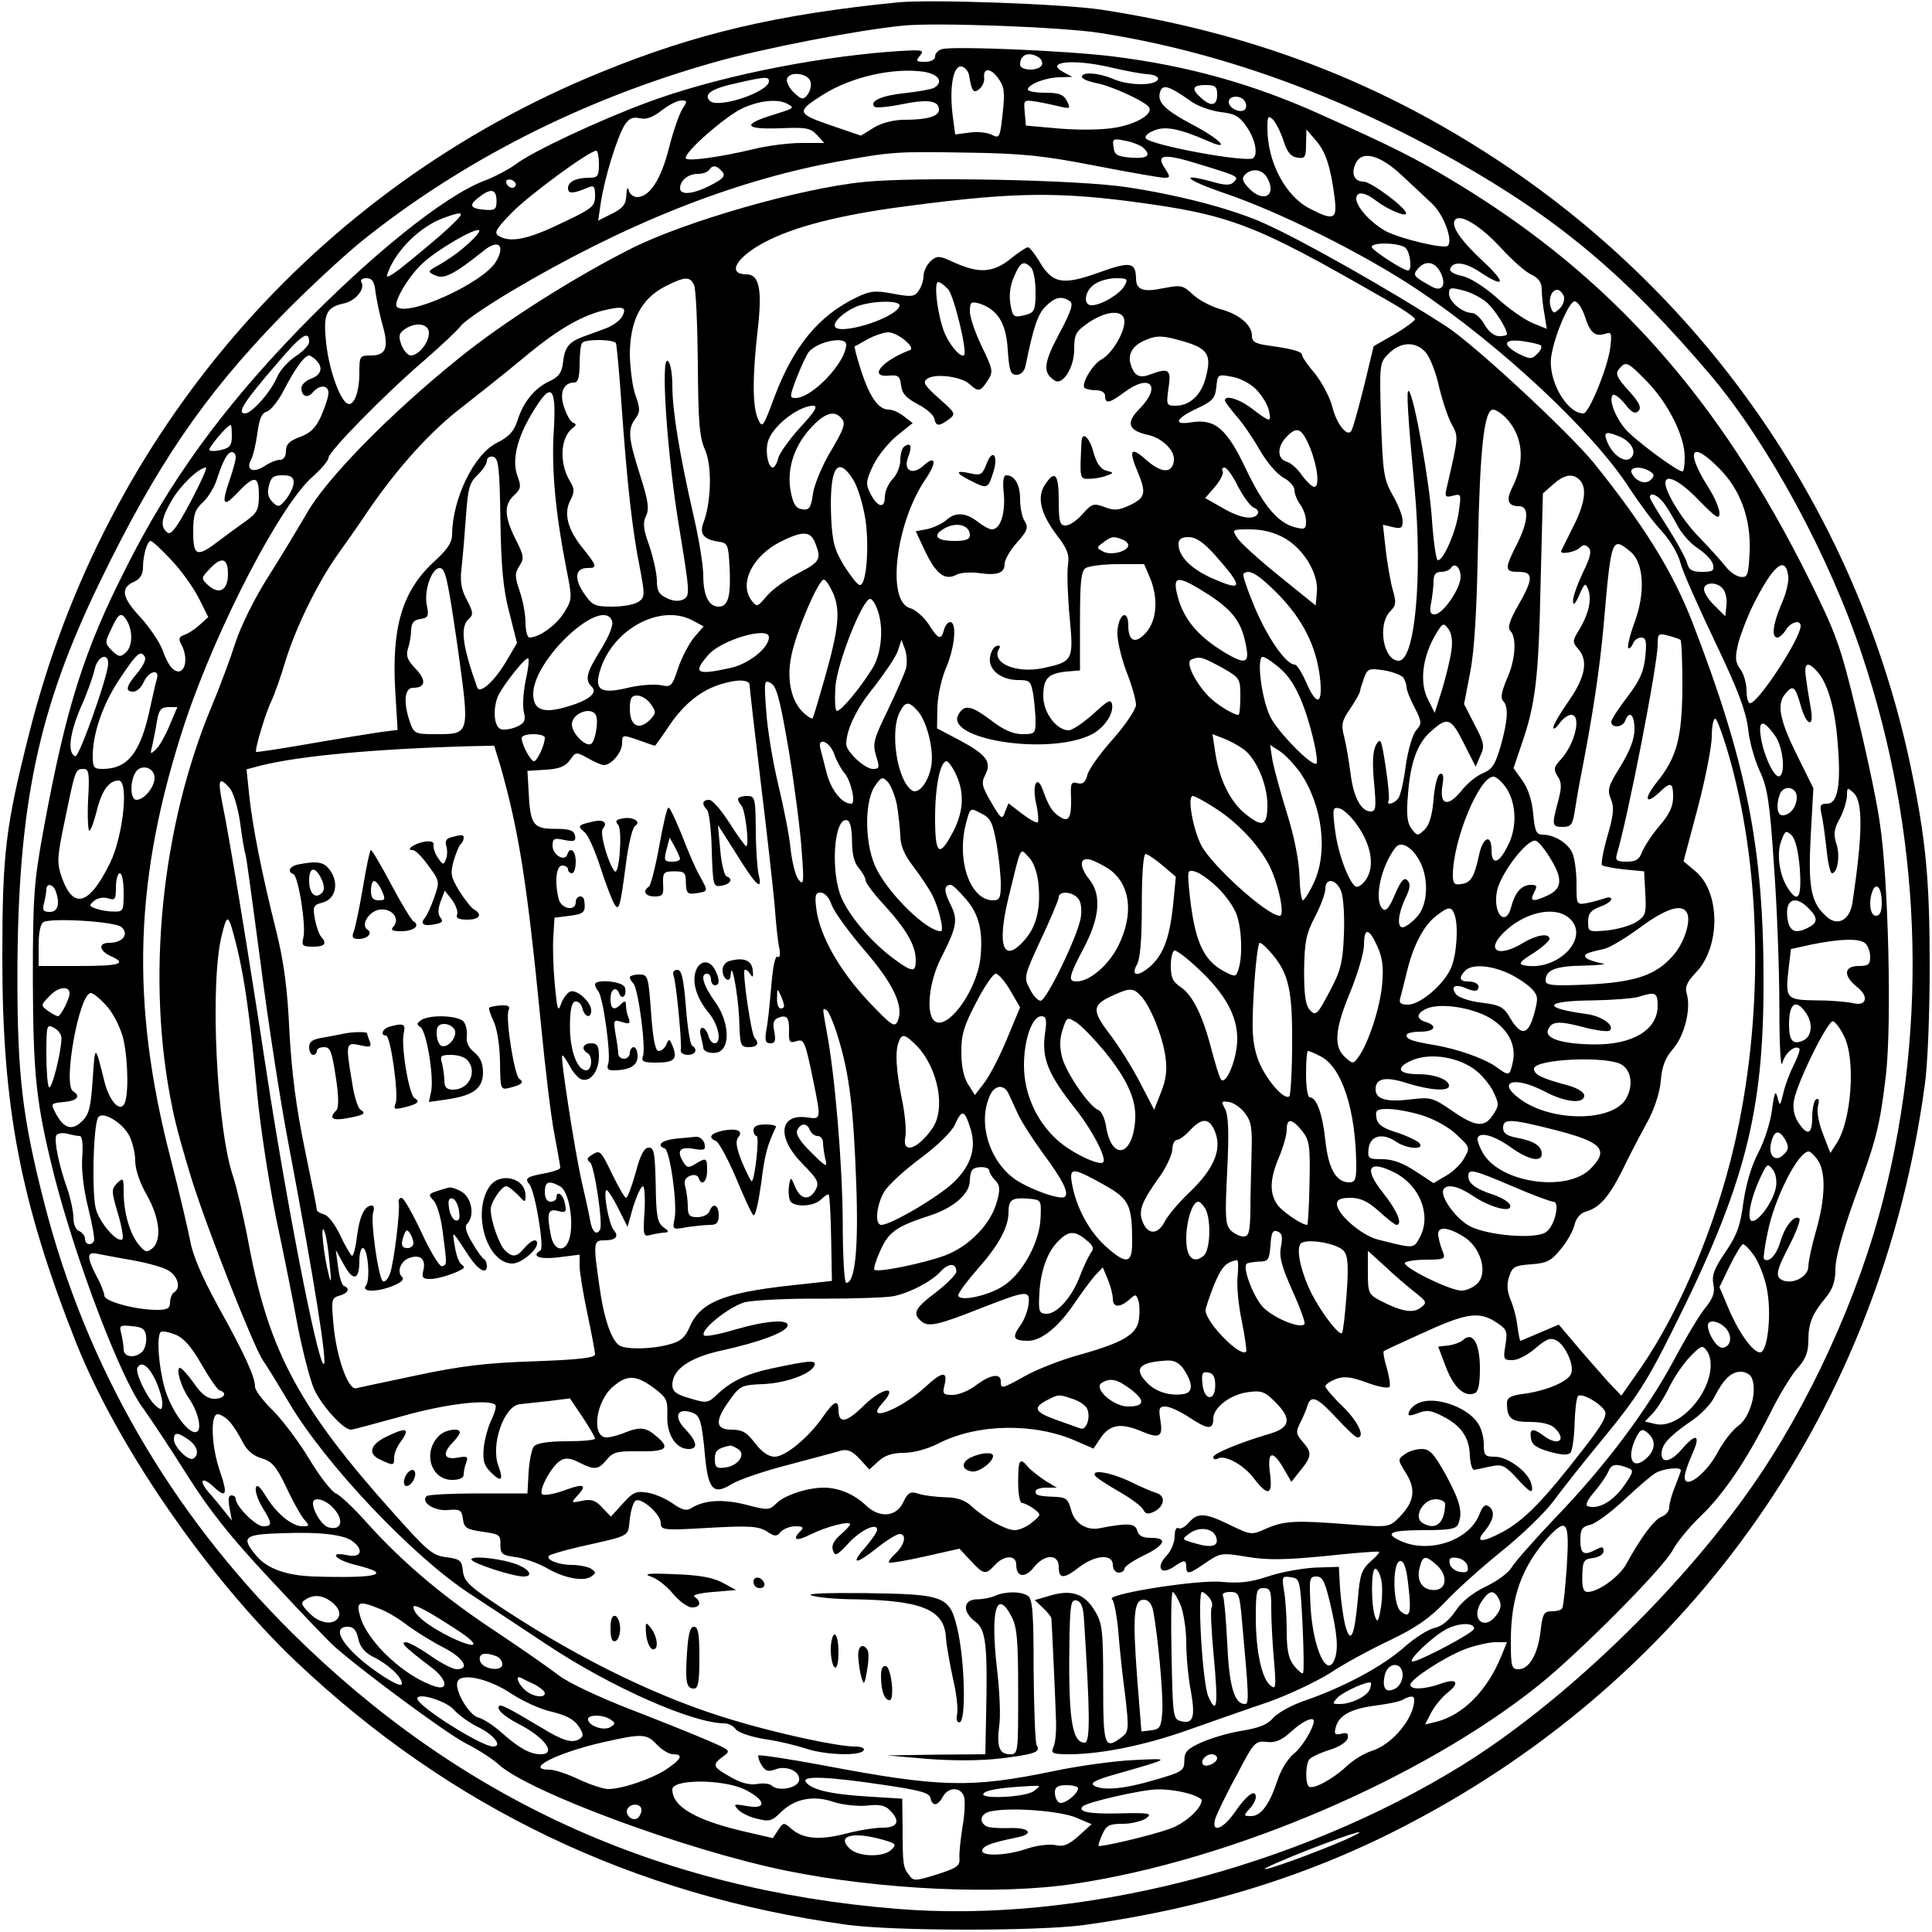 <?xml version="1.0" standalone="no"?>
<!DOCTYPE svg PUBLIC "-//W3C//DTD SVG 20010904//EN"
 "http://www.w3.org/TR/2001/REC-SVG-20010904/DTD/svg10.dtd">
<svg version="1.0" xmlns="http://www.w3.org/2000/svg"
 width="500pt" height="500pt" viewBox="0 0 500 500"
 preserveAspectRatio="xMidYMid meet">
<g transform="translate(0,500) scale(0.1,-0.1)"
fill="#000000" stroke="none">
<path d="M2325 4994 c-313 -31 -526 -81 -770 -181 -739 -301 -1284 -932 -1480
-1713 -61 -241 -69 -310 -69 -580 0 -386 47 -631 191 -995 107 -269 342 -609
569 -825 400 -379 874 -605 1424 -681 121 -17 495 -17 615 -1 312 43 589 129
843 263 734 384 1220 1079 1333 1909 8 53 13 189 13 310 0 226 -10 329 -50
520 -136 641 -520 1205 -1069 1566 -313 206 -641 330 -1025 389 -100 15 -441
27 -525 19z m520 -79 c308 -48 617 -159 920 -330 269 -152 442 -297 662 -556
148 -175 308 -469 392 -724 153 -458 172 -947 56 -1404 -64 -255 -194 -539
-343 -751 -189 -270 -489 -558 -749 -719 -430 -266 -994 -410 -1463 -371 -617
50 -1131 285 -1565 715 -315 313 -532 689 -640 1110 -57 222 -70 331 -70 590
1 441 53 689 214 1020 146 301 268 480 466 684 66 68 161 156 210 196 260 209
573 368 914 464 126 36 375 84 491 95 89 8 407 -4 505 -19z m635 -4677 c-69
-30 -202 -79 -207 -75 -2 2 50 25 114 50 121 47 173 61 93 25z"/>
<path d="M2438 4873 c-10 -3 -18 -11 -18 -19 0 -8 -10 -14 -26 -14 -23 0 -25
2 -13 16 13 16 6 16 -81 10 -211 -17 -457 -68 -630 -133 -123 -46 -294 -126
-335 -158 -18 -13 -55 -33 -82 -43 -103 -39 -293 -192 -483 -388 -194 -201
-330 -387 -443 -612 -110 -216 -156 -362 -214 -677 -25 -137 -28 -171 -28
-390 1 -250 8 -319 56 -510 56 -218 171 -522 229 -599 20 -28 72 -106 114
-173 58 -92 112 -160 215 -270 76 -82 149 -158 162 -170 67 -61 290 -226 343
-254 34 -17 72 -42 86 -55 77 -71 485 -222 743 -275 245 -50 553 -64 749 -34
407 61 901 273 1203 516 104 84 322 303 345 349 10 19 42 58 70 85 61 58 120
146 180 265 23 47 55 100 71 118 22 24 29 43 29 73 0 44 10 69 46 112 17 21
24 41 24 73 0 28 18 93 48 177 59 160 67 192 83 327 15 134 6 507 -16 650 -8
58 -36 188 -61 290 -41 169 -51 198 -124 345 -231 464 -509 777 -905 1018
-110 67 -168 96 -360 182 -173 78 -342 125 -535 149 -122 15 -408 27 -442 19z
m251 -22 c7 -5 10 -14 7 -20 -10 -16 -56 -14 -56 2 0 26 23 35 49 18z m188
-26 c34 -8 76 -16 93 -17 17 -1 29 -7 27 -13 -6 -17 -72 -17 -112 -1 -41 18
-85 21 -85 7 0 -5 17 -12 37 -16 39 -7 128 -48 137 -63 10 -17 -31 -42 -85
-52 -32 -6 -91 -7 -144 -3 l-90 8 -3 34 c-3 33 -3 33 30 28 18 -3 46 -9 62
-13 26 -6 27 -5 17 15 -9 17 -21 21 -56 21 -25 0 -45 4 -45 8 0 14 48 32 83
32 l32 1 -24 13 c-49 27 30 34 126 11z m-369 -20 c7 -42 11 -48 27 -35 8 7 13
19 12 28 -3 27 16 27 36 0 16 -22 18 -35 12 -91 -7 -63 -8 -66 -28 -56 -11 6
-37 9 -57 6 l-38 -5 -7 53 c-8 71 2 127 24 123 8 -2 17 -12 19 -23z m-115 9
c37 -7 49 -26 25 -41 -7 -4 -41 -10 -76 -14 -60 -6 -93 -21 -79 -35 3 -4 35
-1 70 6 68 14 97 10 97 -14 0 -17 -30 -26 -90 -26 -27 0 -58 -8 -78 -20 l-34
-21 -79 27 c-87 30 -89 35 -19 79 74 47 185 71 263 59z m-295 -27 c2 -10 -2
-25 -9 -33 -10 -13 -15 -12 -35 7 -12 12 -20 28 -17 36 8 20 57 13 61 -10z
m-108 3 c0 -28 -132 -72 -153 -51 -17 17 4 32 70 46 74 17 83 17 83 5z m1095
-54 c16 -11 50 -23 74 -26 37 -4 49 -11 68 -39 25 -37 30 -80 11 -82 -48 -4
-252 35 -272 52 -5 5 3 14 18 20 29 14 66 7 140 -25 64 -29 36 3 -39 42 -73
39 -92 59 -82 86 7 19 24 13 82 -28z m65 19 c0 -29 -16 -32 -42 -8 -26 23 -22
33 12 33 25 0 30 -4 30 -25z m73 -20 c4 -8 2 -17 -3 -20 -13 -8 -40 6 -40 21
0 19 36 18 43 -1z m-1457 -17 c-8 -13 -24 -58 -35 -102 -20 -80 -50 -126 -82
-126 -10 0 -20 8 -22 18 -3 10 -5 4 -6 -13 -1 -24 -9 -34 -37 -48 l-36 -18 7
47 c9 62 43 172 62 201 11 17 21 21 39 17 16 -4 33 2 56 20 18 14 41 26 51 26
16 0 16 -2 3 -22z m274 12 c16 -10 19 -9 -54 -32 -66 -22 -53 -33 32 -30 68 3
79 1 96 -17 l19 -21 -59 0 c-32 0 -88 -7 -124 -16 -88 -21 -170 -32 -175 -24
-8 13 103 110 147 130 46 21 94 25 118 10z m1282 -95 c9 -29 19 -41 36 -43 19
-3 22 1 22 35 l1 38 24 -28 c26 -29 39 -70 49 -149 7 -56 -2 -60 -64 -28 -63
32 -110 120 -110 209 0 31 2 33 15 21 7 -8 20 -33 27 -55z m-365 -16 c24 -21
14 -30 -29 -27 -37 3 -44 7 -46 27 -4 22 -1 23 29 17 18 -3 38 -11 46 -17z
m-1407 -44 c0 -30 -3 -35 -24 -35 -35 0 -56 -10 -56 -27 0 -15 12 -15 53 2 14
6 17 2 17 -22 0 -27 -7 -33 -88 -71 -86 -42 -133 -51 -162 -32 -12 8 -6 18 35
60 45 46 199 159 218 160 4 0 7 -16 7 -35z m1285 -4 c88 -17 168 -31 178 -31
16 0 16 2 2 24 -25 37 -4 40 92 10 101 -31 100 -31 85 -46 -8 -8 -22 -8 -56 2
-88 24 -66 4 30 -29 143 -48 362 -157 500 -249 218 -146 458 -370 552 -517 25
-38 62 -88 83 -110 21 -23 42 -58 48 -82 6 -23 47 -115 90 -205 59 -123 79
-178 85 -223 3 -33 17 -82 30 -110 20 -43 26 -78 37 -245 8 -107 14 -273 14
-368 0 -96 3 -159 8 -143 6 26 33 48 44 37 2 -2 -4 -21 -15 -43 -11 -21 -23
-54 -27 -73 -8 -33 -9 -34 -15 -10 -5 20 -8 13 -14 -32 -4 -32 -20 -82 -35
-110 -18 -34 -32 -81 -39 -129 -8 -62 -17 -86 -47 -130 -29 -42 -35 -60 -31
-82 5 -23 -1 -38 -24 -66 -16 -21 -51 -80 -78 -131 -68 -127 -176 -272 -303
-404 -58 -61 -111 -121 -118 -134 -7 -12 -36 -34 -66 -48 -35 -17 -62 -39 -78
-63 -17 -25 -36 -40 -54 -44 -16 -3 -52 -26 -79 -50 -54 -48 -153 -102 -254
-137 -36 -12 -74 -33 -85 -46 -14 -17 -37 -26 -80 -33 -33 -5 -80 -19 -105
-30 -38 -17 -45 -25 -45 -48 0 -25 -5 -29 -75 -49 -80 -24 -136 -29 -159 -15
-10 7 5 15 55 29 147 42 147 42 49 37 -49 -2 -144 -15 -210 -29 -213 -44 -292
-42 -593 15 -90 17 -166 28 -169 26 -2 -3 1 -14 8 -25 10 -16 17 -18 36 -11
30 11 65 -6 61 -29 -4 -20 -55 -29 -71 -13 -5 5 -22 7 -38 4 -18 -3 -41 2 -68
18 -47 26 -49 32 -20 53 21 15 20 16 -35 40 -32 14 -124 51 -204 82 -85 33
-163 70 -187 89 -22 17 -92 66 -155 108 -140 92 -243 179 -335 280 -37 42 -76
79 -86 82 -10 4 -41 43 -68 88 -27 45 -70 102 -95 127 -25 24 -46 52 -46 61 0
26 -27 85 -96 209 -42 77 -66 133 -72 170 -6 30 -28 125 -50 210 -106 409 -95
732 38 1134 83 247 248 564 331 634 21 19 39 40 39 47 0 16 148 167 250 254
41 36 83 75 93 88 10 13 68 52 128 88 293 174 571 285 837 335 152 28 159 28
347 25 141 -2 197 -8 330 -34z m793 -25 c24 -22 59 -55 77 -72 31 -28 56 -96
42 -110 -9 -9 -119 17 -159 37 -38 20 -78 63 -78 85 0 20 23 17 52 -6 29 -22
78 -43 77 -32 -1 15 -91 82 -110 82 -25 0 -34 22 -19 50 17 31 63 18 118 -34z
m-1759 10 c9 -11 4 -18 -29 -35 -46 -24 -80 -27 -80 -8 0 20 21 37 46 37 13 0
26 5 29 10 9 14 20 12 34 -4z m1411 -17 c25 -46 -11 -65 -48 -26 -17 18 -19
26 -10 35 18 18 46 14 58 -9z m-1946 -20 c-6 -11 -24 -2 -24 11 0 5 7 7 15 4
8 -4 12 -10 9 -15z m-49 -40 c0 -20 -4 -24 -29 -22 -40 3 -44 12 -16 33 31 24
45 21 45 -11z m-144 -87 c-36 -31 -83 -70 -105 -87 -33 -25 -39 -26 -32 -10
22 59 84 119 144 141 61 22 60 16 -7 -44z m2742 -32 c30 -33 66 -65 81 -71 18
-9 26 -20 26 -38 0 -14 3 -43 7 -64 l6 -38 -37 15 c-21 9 -63 38 -93 66 -34
30 -70 52 -90 56 -19 4 -32 11 -30 18 7 21 38 18 77 -8 65 -43 69 -29 9 27
-58 54 -84 91 -74 107 12 19 65 -13 118 -70z m-2674 7 c-19 -18 -51 -40 -70
-51 -33 -18 -34 -19 -12 -29 23 -10 48 3 126 65 37 30 56 13 30 -30 -34 -55
-228 -143 -256 -116 -10 10 28 76 65 111 36 35 139 95 148 87 3 -3 -11 -20
-31 -37z m2429 -9 c12 -12 17 -58 6 -58 -13 0 -94 53 -94 61 0 13 74 11 88 -3z
m91 -65 c15 -32 2 -50 -25 -34 -47 26 -48 29 -35 45 20 24 46 19 60 -11z
m-2757 -50 c3 -21 11 -59 18 -84 17 -59 9 -79 -30 -79 -29 0 -30 -1 -30 -46 0
-50 -15 -88 -32 -78 -20 13 -47 90 -54 157 -8 75 0 92 47 102 30 7 55 38 44
55 -3 6 3 10 13 10 15 0 21 -8 24 -37z m2876 -26 c22 -20 52 -68 52 -82 0 -3
-9 -5 -20 -5 -13 0 -28 12 -38 30 -9 16 -24 30 -32 30 -25 0 -60 29 -60 50 0
16 4 17 38 8 20 -5 48 -20 60 -31z m199 17 c3 -8 -1 -23 -10 -32 -15 -14 -17
-14 -23 1 -8 21 1 47 16 47 6 0 13 -7 17 -16z m54 -51 c14 -44 26 -55 53 -47
17 6 18 2 13 -38 -7 -51 -55 -168 -69 -168 -44 0 -94 89 -83 150 9 55 46 140
60 140 8 0 19 -17 26 -37z m-2991 -45 c0 -25 -27 -58 -47 -58 -7 0 -18 12 -24
27 -8 22 -7 30 7 40 29 21 64 16 64 -9z m-310 -23 c0 -8 -16 -25 -35 -37 -19
-13 -40 -36 -47 -52 -16 -39 -66 -96 -84 -96 -22 0 -2 31 81 127 65 77 85 90
85 58z m3188 -9 c3 -4 -1 -14 -10 -22 -14 -14 -18 -14 -47 0 -45 24 -40 40 10
33 22 -3 43 -8 47 -11z m-3170 -38 c19 -19 14 -38 -13 -48 -14 -5 -25 -16 -25
-24 0 -22 16 -28 30 -11 17 20 40 19 40 -2 0 -10 -9 -37 -19 -60 -14 -31 -28
-44 -55 -54 -27 -10 -36 -19 -36 -36 0 -14 -6 -23 -15 -23 -9 0 -27 -7 -40
-16 -29 -19 -49 -11 -36 15 6 10 13 41 17 69 5 38 11 53 25 57 11 4 31 30 45
58 27 52 52 87 64 87 3 0 11 -5 18 -12z m3444 -55 c55 -56 98 -142 98 -195 0
-21 -2 -38 -6 -38 -14 0 -124 82 -148 110 -27 33 -43 76 -32 88 4 3 18 -7 31
-23 18 -23 26 -27 35 -19 9 9 3 22 -25 53 -31 34 -35 44 -25 56 18 21 21 20
72 -32z m-3662 -142 c0 -23 -5 -30 -26 -35 -15 -4 -29 -4 -32 -1 -5 4 46 65
55 65 2 0 3 -13 3 -29z m3594 -2 c26 -12 40 -35 30 -50 -14 -23 -53 2 -67 44
-7 20 2 21 37 6z m-3584 -53 c0 -7 -7 -33 -15 -56 -23 -66 -18 -75 19 -36 44
47 56 46 56 -6 0 -37 -5 -46 -33 -66 -17 -12 -50 -36 -71 -52 -56 -43 -66 -40
-66 23 0 44 4 58 25 77 13 12 30 39 36 59 16 49 28 71 39 71 6 0 10 -6 10 -14z
m3838 -27 c56 -55 84 -132 80 -218 -3 -59 -5 -66 -23 -64 -11 1 -29 13 -40 28
-11 14 -41 47 -66 73 -43 43 -89 117 -89 142 0 25 38 6 87 -45 44 -45 53 -51
53 -33 0 12 -13 42 -29 67 -60 95 -45 123 27 50z m-3955 -88 c-36 -68 -51 -87
-60 -79 -19 15 -16 36 12 84 23 39 69 83 88 84 4 0 -14 -40 -40 -89z m3777 79
c12 -7 12 -12 2 -22 -14 -14 -42 -2 -50 20 -4 14 27 16 48 2z m-3510 -29 c0
-10 -9 -29 -19 -42 -18 -22 -21 -23 -36 -8 -11 11 -14 24 -9 42 5 22 12 27 35
27 22 0 29 -5 29 -19z m3542 -48 c9 -10 25 -37 37 -59 11 -23 36 -51 55 -63
18 -12 36 -30 39 -41 4 -17 0 -20 -28 -20 -26 0 -34 5 -39 23 -3 12 -26 54
-50 92 -25 39 -46 73 -46 78 0 13 16 8 32 -10z m-3859 -152 c25 -26 57 -71 71
-98 l25 -50 -22 -20 c-12 -11 -30 -23 -40 -26 -14 -5 -16 -11 -7 -26 21 -41 5
-86 -23 -62 -7 5 -19 27 -26 48 -8 21 -34 60 -58 86 -48 51 -52 76 -15 92 14
6 22 19 22 35 0 33 11 70 20 70 4 0 28 -22 53 -49z m147 -36 c0 -43 -22 -55
-51 -30 -19 18 -19 19 3 42 31 34 48 29 48 -12z m4038 -6 c2 -14 -6 -47 -18
-73 -22 -52 -26 -86 -10 -86 5 0 15 9 22 20 13 21 38 27 38 10 0 -32 -110
-200 -131 -200 -5 0 -9 15 -9 33 0 18 -7 43 -16 55 -14 20 -14 30 -5 69 7 25
24 69 38 97 52 104 84 130 91 75z m-169 -33 c7 -8 11 -27 9 -43 l-3 -28 -27
27 c-16 15 -28 34 -28 43 0 19 34 20 49 1z m-4129 -85 c15 -29 12 -67 -6 -81
-12 -11 -18 -10 -34 6 -19 19 -19 21 -2 56 19 43 27 46 42 19z m45 -91 c4 -6
-5 -24 -19 -41 -30 -35 -33 -49 -11 -49 9 0 21 11 27 25 13 29 42 35 34 8 -3
-10 -10 -40 -16 -68 -25 -122 -58 -165 -125 -165 -22 0 -25 4 -25 33 0 60 27
137 71 202 44 66 53 73 64 55z m-95 -17 c0 -31 -75 -243 -85 -240 -21 7 -15
58 13 124 17 37 33 83 37 101 7 33 35 45 35 15z m4423 -21 c27 -29 47 -99 53
-187 9 -107 0 -155 -28 -155 -17 0 -19 -4 -14 -27 4 -16 9 -56 13 -90 3 -35
10 -63 14 -63 15 0 22 48 11 78 -7 22 -6 36 9 63 10 18 18 45 19 59 0 23 1 23
18 7 24 -24 22 -110 -4 -284 -7 -44 -38 -61 -66 -36 -41 36 -49 74 -42 208 l7
125 -43 87 c-45 91 -52 131 -30 157 20 25 26 20 40 -29 14 -52 35 -61 27 -12
-3 17 -9 51 -12 75 -8 46 1 54 28 24z m-4264 -139 c-11 -27 -27 -55 -36 -63
-14 -13 -15 -12 -9 10 3 14 9 42 12 63 5 30 11 37 30 37 l23 0 -20 -47z m4154
-26 c21 -27 29 -99 12 -106 -13 -5 -41 54 -48 102 -7 44 6 46 36 4z m-4193
-110 c0 -24 -27 -57 -47 -57 -15 0 -18 43 -3 70 13 24 50 15 50 -13z m-172
-57 c-2 -44 0 -80 3 -80 4 0 12 23 19 50 13 54 32 80 57 80 27 0 12 -143 -22
-213 -54 -110 -95 -122 -125 -38 -13 38 -13 50 9 154 26 126 26 127 48 127 13
0 15 -13 11 -80z m4422 7 c0 -25 -17 -47 -37 -47 -14 0 -17 27 -7 54 10 26 44
20 44 -7z m8 -186 c5 -75 -5 -91 -32 -48 -21 33 -29 88 -16 121 10 27 12 28
27 14 10 -11 17 -41 21 -87z m-4338 -61 c0 -48 -1 -50 -27 -49 -16 0 -36 4
-46 8 -17 6 -17 8 -3 20 8 7 24 10 36 6 18 -6 20 -2 20 29 0 20 5 36 10 36 6
0 10 -22 10 -50z m-176 4 c12 -33 6 -54 -15 -54 -17 0 -20 4 -15 23 3 12 6 28
6 35 0 17 17 15 24 -4z m4726 -30 c0 -24 -5 -34 -15 -34 -15 0 -20 35 -9 64
10 25 24 8 24 -30z m-190 -14 c25 -25 25 -37 1 -50 -32 -17 -48 -12 -54 17
-10 53 16 70 53 33z m-4366 -49 c21 -18 4 -41 -31 -41 -30 0 -27 -21 5 -35 42
-19 21 -25 -83 -25 l-105 0 0 54 c0 34 5 56 13 60 25 11 184 1 201 -13z m4514
-43 c7 -7 12 -22 12 -35 0 -19 -5 -23 -30 -23 -39 0 -40 -26 -3 -55 31 -25 23
-50 -12 -41 -13 3 -55 7 -93 7 -80 1 -82 4 -73 83 l6 50 55 12 c75 15 124 16
138 2z m-4648 -129 c0 -14 -23 -59 -30 -59 -3 0 -15 6 -26 14 -19 14 -19 15 5
39 21 23 51 27 51 6z m99 -36 c17 -20 35 -58 41 -85 12 -59 13 -148 1 -166
-12 -20 -38 10 -50 56 -25 101 -25 101 -31 10 -5 -73 -9 -92 -28 -110 -26 -26
-48 -18 -69 23 -12 23 -11 24 22 27 35 3 45 15 24 28 -27 16 16 254 46 254 7
0 27 -17 44 -37z m4397 -18 c17 -27 12 -60 -12 -69 -25 -10 -34 2 -34 43 0 57
19 68 46 26z m96 -56 c31 -59 20 -219 -19 -278 l-16 -25 -19 49 c-11 28 -17
59 -13 73 4 15 2 21 -5 17 -5 -3 -10 -24 -10 -46 0 -45 -12 -50 -36 -14 -11
17 -15 37 -11 58 8 46 88 208 101 204 6 -2 19 -19 28 -38z m-4613 -7 c-1 -38
-25 -132 -32 -126 -4 4 -7 43 -7 86 0 76 1 78 20 68 11 -6 20 -18 19 -28z
m176 -252 c8 -16 15 -45 15 -65 0 -21 12 -57 30 -88 34 -60 39 -117 14 -138
-14 -11 -19 -10 -35 10 -23 28 -39 83 -39 136 0 37 -1 38 -17 23 -15 -16 -15
-21 2 -78 10 -33 15 -63 12 -67 -12 -11 -56 38 -68 75 -12 36 -8 219 5 240 11
18 63 -13 81 -48z m-129 0 c7 0 9 -19 7 -52 -3 -32 3 -85 15 -133 11 -44 18
-83 15 -87 -7 -13 -23 -9 -23 6 0 8 -7 16 -15 20 -9 3 -15 18 -15 34 0 16 -7
49 -15 73 -23 64 -36 129 -29 141 3 5 16 7 28 4 11 -3 26 -6 32 -6z m4415 -11
c9 -17 8 -25 -5 -37 -22 -22 -41 -2 -32 32 8 32 21 33 37 5z m83 -51 c22 -31
20 -99 -4 -183 -11 -38 -20 -80 -20 -93 0 -25 -38 -46 -65 -36 -22 9 -19 24
17 93 17 33 28 64 25 67 -12 12 -37 -18 -49 -58 -10 -36 -31 -58 -43 -46 -2 2
2 33 10 70 18 89 79 208 106 208 4 0 15 -10 23 -22z m-108 -71 c-7 -36 -43
-87 -61 -87 -16 0 -5 59 22 115 16 34 18 35 31 18 8 -10 11 -30 8 -46z m-56
-177 c11 -16 26 -53 32 -82 14 -65 3 -168 -17 -168 -19 0 -57 54 -83 117 l-22
52 27 56 c15 30 30 55 34 55 4 0 17 -13 29 -30z m-4200 -11 c35 -6 77 -17 92
-25 28 -14 38 -47 18 -59 -5 -3 -10 -15 -10 -26 0 -15 -7 -19 -34 -19 -55 0
-136 22 -136 37 0 7 -9 30 -20 50 -26 50 -26 65 3 58 12 -2 51 -10 87 -16z
m4125 -175 c19 -20 16 -48 -6 -52 -14 -3 -39 35 -39 58 0 16 27 12 45 -6z
m-4087 -22 c2 -13 -2 -30 -8 -38 -17 -20 -50 -18 -50 4 0 9 -3 27 -6 40 -6 22
-4 23 27 20 27 -2 35 -8 37 -26z m143 -72 c20 -35 41 -66 47 -68 22 -7 12 -22
-13 -22 -18 0 -33 11 -53 40 -15 21 -31 39 -36 40 -12 0 2 -49 23 -79 23 -33
34 -78 21 -86 -19 -12 -67 53 -84 113 -16 59 -21 133 -10 145 4 3 20 0 38 -7
22 -9 41 -31 67 -76z m3905 -19 c-12 -76 -89 -150 -143 -136 l-26 6 21 22 c11
12 30 42 42 67 12 25 36 60 53 78 30 31 33 32 45 15 8 -11 11 -31 8 -52z
m-4024 -22 c9 -19 17 -45 18 -58 0 -20 -2 -22 -16 -10 -22 18 -56 88 -48 100
10 17 28 5 46 -32z m4132 4 c14 -35 -5 -100 -34 -122 -16 -11 -41 -43 -56 -72
-30 -55 -84 -95 -84 -62 0 10 9 37 20 61 22 49 10 55 -27 12 -28 -33 -53 -39
-53 -12 1 24 18 43 72 81 27 17 55 46 64 64 24 47 44 67 69 67 13 0 26 -8 29
-17z m-3940 -112 c10 -11 25 -35 34 -53 11 -22 28 -36 49 -42 27 -8 38 -21 64
-75 17 -37 38 -74 46 -83 15 -17 14 -18 -4 -18 -27 0 -67 32 -95 78 -16 26
-24 32 -26 21 -2 -9 6 -32 17 -50 26 -42 26 -49 2 -49 -19 0 -71 52 -71 71 0
5 -5 9 -11 9 -8 0 -9 -11 -5 -32 l6 -33 -20 25 c-11 14 -29 36 -41 49 -26 31
-16 41 14 13 33 -31 37 -20 16 41 -22 63 -25 147 -6 147 8 0 22 -9 31 -19z
m3674 -33 c18 -18 15 -42 -7 -62 -35 -32 -52 -2 -29 49 13 28 19 30 36 13z
m-3780 -14 c23 -16 29 -39 12 -49 -12 -7 -50 30 -50 50 0 19 10 19 38 -1z
m3725 -73 c16 -6 15 -10 -12 -49 -29 -39 -65 -59 -92 -50 -7 2 -1 17 18 38 16
19 32 43 36 53 7 18 20 20 50 8z m137 -6 c0 -3 -7 -22 -15 -42 -8 -19 -15 -44
-15 -54 0 -10 -9 -20 -19 -24 -19 -6 -54 -53 -93 -124 -18 -32 -72 -71 -99
-71 -11 0 -15 10 -14 43 1 38 4 42 28 45 16 2 27 10 27 18 0 11 -4 12 -19 4
-32 -17 -41 -12 -41 24 0 28 4 35 26 40 15 4 54 33 88 65 34 32 70 63 81 69
21 12 65 16 65 7z m-3490 -95 c31 -31 26 -62 -9 -53 -17 4 -41 41 -41 63 0 17
29 11 50 -10z m3195 -152 c-4 -57 -9 -106 -12 -110 -2 -5 -15 -8 -27 -8 -20 0
-24 -6 -29 -51 -7 -61 -30 -99 -57 -99 -18 0 -20 7 -20 73 0 114 29 194 98
270 47 50 54 39 47 -75z m-3141 62 c28 -22 20 -42 -14 -35 -52 11 -33 -12 20
-25 99 -24 60 -35 -105 -30 -73 2 -123 20 -151 53 -41 49 -34 56 64 59 103 4
165 -4 186 -22z m2965 -148 c7 -14 6 -25 -5 -40 -31 -45 -70 -13 -40 33 20 30
32 32 45 7z m-3018 -10 c14 -12 20 -25 16 -35 -10 -25 -50 -20 -77 9 -21 21
-22 27 -10 34 23 15 46 12 71 -8z m125 -17 c20 -8 52 -28 72 -44 21 -15 61
-40 90 -55 51 -26 70 -56 34 -56 -10 0 -41 16 -68 35 -27 19 -56 35 -64 35
-15 -1 -2 -13 70 -68 36 -28 41 -57 8 -47 -77 23 -175 113 -195 179 -13 42 -5
45 53 21z m198 -54 c61 -40 53 -51 -14 -20 -61 30 -100 60 -100 80 0 10 34 -8
114 -60z m2631 4 c0 -10 -140 -84 -159 -85 -17 0 55 68 88 84 33 17 71 17 71
1z m-2888 -25 c4 -21 16 -36 37 -47 41 -20 76 -53 76 -70 0 -9 -22 1 -59 26
-88 60 -129 121 -81 121 15 0 22 -9 27 -30z m2958 -47 c-37 -90 -100 -152
-168 -169 l-29 -7 16 31 c9 17 28 40 42 51 34 27 24 39 -19 23 -40 -14 -77
-16 -77 -2 0 14 86 70 139 91 25 10 61 18 79 19 l32 0 -15 -37z m-2601 1 c9
-3 16 -13 16 -21 0 -21 -54 -13 -58 10 -4 18 13 22 42 11z m2346 -49 c0 -14
-8 -29 -19 -35 -25 -13 -35 1 -27 36 9 34 46 33 46 -1z m-2307 -48 c29 -19 76
-41 105 -47 37 -9 58 -20 69 -37 14 -21 14 -26 2 -34 -18 -11 -43 -4 -98 30
-84 50 -105 61 -109 56 -8 -8 11 -26 49 -46 69 -35 101 -79 58 -79 -27 0 -56
16 -101 56 -21 19 -48 36 -60 39 -26 7 -65 76 -53 95 13 21 83 4 138 -33z m60
24 c15 -8 27 -18 27 -23 0 -14 -33 -9 -52 9 -18 16 -25 38 -10 31 4 -2 19 -10
35 -17z m2162 -13 c-7 -18 -48 -38 -78 -38 -20 0 -20 1 -4 18 16 15 78 43 85
37 1 -1 0 -9 -3 -17z m-2370 -53 c11 -13 39 -33 61 -44 42 -20 66 -51 40 -51
-30 0 -195 104 -196 124 0 17 75 -6 95 -29z m2485 26 c0 -47 -56 -115 -109
-132 -20 -6 -49 -24 -66 -40 -35 -33 -85 -60 -97 -53 -10 6 -10 55 0 70 4 6
27 17 52 25 26 8 46 21 48 31 2 12 -2 15 -17 11 -16 -4 -19 -1 -14 17 8 31 40
48 103 56 30 4 62 10 70 15 20 11 30 11 30 0z m-2080 -51 c13 -9 13 -11 1 -19
-16 -11 -53 0 -59 17 -5 15 37 16 58 2z m1820 -4 c0 -18 -31 -69 -52 -85 -15
-12 -34 -43 -42 -69 -21 -63 -43 -92 -68 -92 -20 0 -20 1 -5 18 10 10 17 24
17 31 0 23 -24 5 -53 -37 -31 -46 -63 -58 -52 -19 4 12 28 63 55 112 45 86 48
90 78 87 22 -3 39 4 64 27 28 26 58 40 58 27z m-1700 -61 c13 -14 32 -25 42
-25 27 0 22 -12 -16 -38 -37 -25 -115 -52 -152 -52 -12 0 -46 11 -76 25 -29
14 -63 25 -75 25 -67 0 14 42 133 70 106 24 117 24 144 -5z m1450 -35 c0 -12
-28 -25 -36 -17 -9 9 6 27 22 27 8 0 14 -5 14 -10z m-865 -69 c96 -14 121 -21
123 -34 5 -23 19 -21 32 3 14 26 47 26 55 0 3 -10 2 -45 -4 -77 -5 -32 -9 -69
-8 -81 2 -21 -6 -26 -58 -43 -56 -17 -61 -18 -72 -2 -16 20 -17 28 -17 123
l-1 75 -95 6 c-94 6 -142 18 -155 38 -9 16 59 13 200 -8z m-358 -12 c55 -27
59 -53 6 -43 -34 6 -36 5 -23 -9 8 -9 31 -20 50 -24 31 -8 38 -6 62 18 35 34
84 44 137 25 23 -7 60 -11 84 -9 32 4 48 1 60 -12 28 -28 21 -45 -19 -45 -20
0 -64 -7 -97 -16 -67 -17 -110 -13 -140 14 -18 16 -20 16 -33 -4 l-14 -21 -82
19 c-120 29 -178 63 -178 107 0 27 130 27 187 0z m749 -4 c-22 -17 -147 -22
-130 -6 8 9 47 15 124 19 24 1 24 1 6 -13z m114 7 c0 -15 -38 -44 -49 -37 -6
3 -11 15 -11 26 0 14 7 19 30 19 17 0 30 -4 30 -8z m283 -13 c20 -5 37 -14 37
-18 0 -21 -44 -61 -83 -74 -50 -18 -179 -48 -184 -44 -1 2 3 15 10 30 10 23
18 27 53 27 22 0 49 7 60 14 17 13 10 15 -68 13 -78 -2 -110 4 -96 18 10 11
155 44 193 44 22 1 57 -4 78 -10z m-1413 -43 c0 -8 -5 -18 -11 -22 -14 -8 -33
11 -25 25 10 16 36 13 36 -3z m1125 -20 l40 -17 -33 -30 c-27 -24 -40 -29 -61
-24 -16 3 -48 -1 -72 -9 -54 -19 -122 -21 -117 -4 4 12 24 19 91 33 45 9 31
26 -21 24 -27 -1 -54 1 -60 5 -21 13 -13 35 16 39 54 10 177 0 217 -17z m-501
-57 c35 -10 37 -12 23 -26 -20 -20 -84 -19 -107 2 -37 34 6 46 84 24z"/>
<path d="M2235 4529 c-163 -16 -461 -102 -599 -171 -149 -75 -331 -190 -447
-284 -178 -143 -346 -314 -396 -404 -24 -41 -69 -116 -101 -166 -34 -54 -68
-123 -82 -165 -13 -41 -40 -114 -61 -164 -132 -315 -172 -710 -103 -1042 8
-43 32 -127 51 -188 43 -136 160 -431 183 -465 10 -14 40 -63 68 -110 93 -158
319 -397 467 -494 50 -33 140 -92 200 -132 165 -110 378 -204 460 -204 10 0
23 -7 29 -15 6 -9 40 -20 76 -26 36 -5 84 -17 108 -25 49 -16 138 -19 147 -4
4 6 -6 10 -23 10 -44 0 -202 34 -317 69 -185 55 -389 154 -586 283 -95 62
-108 75 -111 102 -3 28 -7 31 -43 36 -35 4 -49 16 -133 110 -246 274 -325 420
-377 694 -14 75 -33 155 -41 179 -43 122 -62 501 -30 627 15 60 17 57 40 -35
19 -79 33 -176 51 -370 8 -88 31 -236 50 -330 20 -93 45 -219 56 -280 12 -60
30 -131 41 -158 18 -42 76 -107 96 -107 5 0 64 16 133 35 112 32 225 45 241
29 3 -3 -1 -19 -9 -36 -9 -17 -18 -50 -21 -73 -3 -35 0 -47 18 -65 27 -27 34
-22 20 16 -21 54 14 155 55 160 11 1 45 5 75 8 l55 7 33 -49 c17 -26 32 -51
32 -55 0 -4 -33 -7 -74 -7 -48 0 -77 -5 -84 -13 -6 -7 -12 -37 -14 -67 l-3
-55 -127 0 c-69 0 -130 -3 -134 -7 -16 -16 20 -39 55 -36 32 3 36 0 39 -23 3
-23 9 -27 50 -33 44 -6 48 -8 47 -33 0 -25 4 -28 41 -33 22 -3 57 -16 77 -27
45 -27 97 -37 117 -23 13 9 13 11 0 20 -8 5 -31 10 -50 10 -35 0 -69 14 -59
24 3 3 37 13 75 22 141 32 128 25 134 74 3 24 10 45 16 47 17 6 64 -37 64 -58
0 -19 5 -20 125 -13 105 6 128 4 149 -9 21 -14 26 -14 36 -2 7 8 24 15 38 15
20 0 23 -3 14 -12 -24 -24 -11 -28 26 -9 40 20 102 36 102 26 0 -3 -12 -16
-26 -28 -17 -15 -23 -28 -18 -40 5 -15 10 -13 38 17 31 35 76 57 76 37 0 -6
-14 -26 -31 -46 -40 -45 -24 -45 32 0 24 19 50 35 57 35 19 0 14 -27 -10 -50
-12 -11 -20 -22 -17 -24 2 -2 44 5 93 16 l89 20 29 -31 c34 -37 39 -37 63 -11
24 26 55 26 55 1 0 -33 22 -36 45 -8 28 36 65 36 65 2 0 -32 13 -32 54 0 41
31 86 34 86 5 0 -11 7 -20 15 -20 8 0 15 5 15 10 0 6 21 20 47 33 57 27 67 47
23 47 -23 0 -33 5 -37 19 -5 19 -25 20 -97 6 -34 -7 -65 13 -74 47 -7 27 -13
33 -38 34 -48 2 -54 4 -54 14 0 6 12 10 28 10 l27 0 -30 18 c-16 11 -36 26
-44 35 -22 27 -26 20 -26 -38 0 -32 4 -55 11 -55 5 0 19 -7 30 -15 19 -15 19
-15 -5 -35 -13 -11 -33 -20 -45 -20 -23 0 -79 31 -114 64 -16 14 -37 21 -65
21 -23 1 -54 4 -69 9 -22 7 -28 4 -40 -21 -18 -39 -61 -43 -97 -9 -30 29 -71
46 -109 46 -43 0 -102 -20 -122 -40 -19 -19 -23 -19 -80 -4 -60 15 -107 12
-141 -9 -12 -8 -24 -5 -48 12 -17 12 -46 25 -65 28 -30 5 -38 1 -64 -28 l-31
-34 -22 23 c-17 19 -28 23 -52 18 -30 -6 -30 -6 -12 14 26 28 16 32 -37 12
-26 -9 -50 -13 -55 -9 -10 10 26 76 49 88 12 7 27 5 47 -6 40 -20 49 -19 71 7
16 20 27 23 84 22 70 -1 81 8 47 37 -28 25 -43 27 -80 13 -18 -8 -41 -14 -51
-14 -40 0 -29 92 16 131 36 31 58 31 102 0 38 -28 40 -33 39 -75 -2 -48 22
-86 55 -86 26 0 22 19 -9 52 -30 31 -21 55 16 43 23 -7 27 -20 36 -117 8 -83
22 -98 68 -69 18 11 84 34 147 50 63 17 125 33 137 37 16 4 29 -1 48 -22 l25
-27 23 21 c16 15 36 22 65 22 26 0 63 10 92 25 100 51 248 53 354 6 l46 -20
20 30 c24 33 52 37 106 14 46 -19 54 -13 47 30 -5 30 -3 35 13 35 11 0 39 -13
63 -29 47 -31 61 -32 61 -2 0 28 44 62 89 68 35 5 44 2 71 -25 43 -43 40 -66
-12 -82 -82 -24 -148 -52 -148 -61 0 -6 5 -7 11 -4 18 11 67 -15 94 -51 36
-47 49 -44 42 11 -8 57 5 65 33 18 l22 -38 24 30 c29 36 30 46 5 74 -17 20
-18 25 -6 49 8 15 16 35 19 45 9 28 26 20 75 -33 25 -27 49 -50 54 -50 21 0 2
41 -38 80 -25 24 -45 48 -45 52 0 5 12 13 27 19 21 8 39 6 80 -9 29 -11 56
-16 59 -11 3 5 -1 27 -7 49 -7 22 -10 41 -8 43 2 2 45 22 94 44 117 54 150 60
194 33 31 -20 33 -24 27 -61 -6 -37 -5 -39 19 -39 13 0 40 14 59 31 28 24 39
28 54 20 23 -12 47 -65 38 -86 -7 -20 -63 -44 -121 -52 -34 -4 -45 -10 -45
-24 0 -40 11 -49 60 -49 31 0 54 -6 64 -16 32 -32 8 -48 -30 -19 -27 20 -36
18 -32 -7 2 -17 14 -25 48 -35 29 -8 47 -10 54 -3 5 5 10 39 11 75 1 36 5 68
9 72 9 9 56 -17 69 -38 7 -12 -5 -35 -56 -100 -102 -132 -151 -182 -207 -213
-54 -29 -74 -29 -48 1 23 28 28 50 13 63 -11 9 -17 5 -28 -23 -28 -65 -130
-98 -202 -65 -44 20 -27 28 59 28 67 0 85 3 90 16 12 31 5 57 -31 125 -32 57
-42 69 -64 69 -14 0 -34 -6 -44 -14 -18 -13 -18 -14 4 -49 26 -42 21 -74 -17
-113 -27 -27 -27 -27 -132 -19 -140 11 -167 9 -213 -11 -38 -17 -39 -17 -93 9
-65 32 -84 33 -107 7 -10 -12 -22 -18 -27 -15 -6 4 -10 -6 -10 -21 0 -15 -9
-38 -21 -50 -28 -30 -16 -51 17 -30 29 20 34 20 34 1 0 -21 8 -19 51 11 37 25
40 26 106 15 53 -9 99 -8 203 2 74 8 137 13 139 11 2 -2 -8 -13 -23 -26 -22
-20 -27 -34 -32 -98 -9 -97 -19 -117 -33 -65 -5 22 -11 65 -13 95 l-3 55 -63
-2 c-34 -2 -89 -12 -121 -23 -45 -15 -74 -18 -118 -14 -60 7 -305 -32 -285
-45 5 -3 12 -40 16 -81 3 -41 11 -117 18 -168 10 -86 9 -94 -8 -107 -46 -35
-49 -25 -49 138 0 135 -2 156 -21 187 -26 45 -60 57 -115 41 l-41 -12 21 -20
c12 -11 21 -23 22 -27 2 -29 11 -227 12 -267 1 -27 -2 -58 -7 -67 -7 -16 -2
-18 45 -18 83 1 196 24 310 65 57 20 147 52 201 70 53 19 125 53 160 75 34 23
104 61 155 85 69 33 104 58 145 101 29 31 95 90 146 131 51 41 111 99 133 129
22 30 82 106 135 170 79 96 109 143 173 272 187 373 236 563 235 907 0 343
-45 565 -185 927 -51 130 -124 248 -255 411 -67 81 -309 306 -382 353 -144 93
-368 220 -468 265 -81 37 -217 73 -354 94 -125 20 -550 28 -685 14z m681 -49
c269 -35 326 -57 667 -253 43 -24 79 -48 79 -53 0 -4 -24 -22 -53 -39 l-54
-31 -26 -108 c-15 -59 -29 -110 -33 -113 -12 -12 -37 21 -48 64 -6 24 -26 62
-44 85 -19 22 -34 44 -34 48 0 10 -20 16 -82 25 -39 5 -48 10 -48 26 0 28 -33
56 -82 69 -24 7 -55 23 -71 38 -26 24 -30 25 -77 16 -52 -11 -70 -4 -70 26 -1
42 -15 44 -98 14 -93 -33 -119 -28 -153 31 -12 19 -24 35 -29 35 -4 0 -24 -13
-45 -30 -45 -36 -81 -38 -144 -10 -41 19 -45 19 -63 4 -10 -10 -18 -27 -18
-39 0 -11 -6 -29 -13 -38 -10 -15 -19 -16 -66 -7 -47 9 -60 7 -95 -10 -97 -47
-162 -125 -212 -258 -29 -78 -31 -81 -42 -57 -15 33 -15 110 -1 232 12 104 4
143 -29 143 -48 0 -31 38 34 76 70 41 182 72 340 95 291 40 412 44 610 19z
m-248 -172 c7 -7 12 -35 12 -64 0 -45 -3 -52 -22 -58 -35 -9 -37 -8 -43 27 -4
21 -1 48 9 70 16 39 25 44 44 25z m-872 -45 c5 -10 9 -101 10 -203 1 -153 4
-192 19 -225 18 -41 16 -135 -5 -189 -10 -28 1 -42 40 -48 23 -3 25 -8 28 -63
4 -77 -3 -105 -28 -105 -26 0 -40 29 -40 82 0 24 -11 93 -25 153 -37 162 -55
273 -55 337 0 32 -5 60 -12 64 -19 12 -1 -250 31 -439 26 -159 27 -169 10
-178 -12 -6 -27 -5 -43 3 -20 9 -26 18 -26 45 0 18 -9 58 -19 89 -16 43 -18
61 -9 79 9 19 5 41 -16 107 -30 95 -32 116 -12 144 13 18 13 26 1 60 -8 21
-14 69 -15 105 0 89 29 145 90 177 53 27 65 27 76 5z m1114 -3 c-12 -21 -60
-50 -85 -50 -23 0 -18 37 7 54 12 9 37 16 56 16 30 0 32 -2 22 -20z m-456 -9
c15 -17 50 -161 41 -170 -8 -7 -33 20 -48 52 -19 40 -32 137 -19 137 5 0 16
-8 26 -19z m314 -30 c11 -6 5 -25 -27 -85 -41 -77 -43 -101 -11 -121 20 -13
50 34 50 80 0 40 4 47 37 70 49 33 93 34 93 3 0 -30 -33 -84 -59 -98 -23 -12
-54 -64 -44 -74 4 -3 17 -6 30 -6 14 0 23 -6 23 -15 0 -21 11 -19 50 10 67 50
97 16 39 -43 -36 -36 -29 -56 20 -67 39 -8 73 -42 69 -68 -5 -33 -32 -32 -72
3 -40 36 -46 26 -21 -33 22 -53 19 -65 -20 -84 -30 -14 -41 -15 -67 -5 -28 10
-32 9 -56 -18 -15 -17 -34 -30 -44 -30 -15 0 -18 9 -18 65 0 69 -10 80 -36 40
-21 -32 -11 -74 31 -130 27 -35 33 -50 29 -77 -3 -18 -1 -78 4 -133 11 -115 9
-117 -68 -134 -72 -15 -137 14 -114 51 4 6 1 9 -7 6 -8 -2 -15 -16 -17 -30 -4
-32 29 -58 74 -58 29 0 32 -3 38 -37 3 -21 6 -53 6 -70 0 -31 -2 -33 -34 -33
-24 0 -49 11 -80 35 -53 40 -71 43 -86 15 -33 -62 220 -104 336 -55 37 15 67
55 62 82 -3 15 -11 10 -49 -25 -26 -23 -54 -42 -63 -42 -32 0 -66 46 -66 88 0
46 12 59 60 64 l35 3 0 128 c0 102 3 130 15 137 8 5 46 10 83 10 l68 0 15 -35
c22 -53 18 -109 -9 -141 -28 -32 -47 -25 -47 17 0 43 -24 32 -28 -13 -2 -20 8
-64 22 -103 15 -37 26 -77 26 -89 0 -11 -27 -52 -60 -89 -33 -37 -63 -79 -66
-93 -5 -19 -12 -24 -25 -21 -17 5 -19 0 -17 -39 1 -50 -6 -63 -29 -48 -19 12
-29 27 -44 69 -15 43 -29 14 -17 -37 5 -22 6 -43 4 -46 -3 -3 -21 7 -41 22
l-35 27 -9 -22 c-7 -21 -10 -20 -36 25 -24 41 -26 50 -15 71 17 33 3 52 -66
89 l-59 31 1 55 c1 31 11 76 23 103 22 52 28 117 10 117 -6 0 -13 -9 -16 -20
-7 -28 -15 -25 -40 15 -13 19 -34 37 -47 41 -63 16 -38 222 40 335 29 43 26
63 -6 34 -28 -26 -53 -13 -40 21 11 29 8 40 -9 29 -6 -3 -11 -19 -11 -36 0
-16 -9 -38 -20 -49 -11 -11 -20 -32 -20 -46 0 -32 -20 -27 -38 10 -12 23 -11
32 8 72 12 25 40 59 62 77 l40 32 -22 17 c-12 10 -30 18 -40 18 -26 0 -48 30
-71 99 -11 35 -19 64 -17 65 2 0 17 9 35 19 17 9 41 17 52 17 24 0 72 -40 56
-46 -74 -28 -109 -72 -53 -66 23 2 27 -2 30 -25 2 -21 13 -33 43 -49 22 -11
41 -28 43 -37 4 -21 12 -21 38 -2 18 14 17 16 -26 54 -38 34 -43 42 -30 51 20
14 87 6 109 -14 23 -21 28 -20 47 9 15 23 14 28 -15 88 -17 35 -31 76 -31 91
0 24 3 26 23 21 48 -15 71 -50 75 -120 4 -55 7 -65 23 -65 11 0 20 9 23 23 21
103 32 134 52 154 24 24 41 28 62 14z m-440 -13 c-12 -34 -168 -80 -168 -50 0
15 36 43 66 52 45 13 106 12 102 -2z m-718 -27 c-5 -10 -23 -23 -40 -30 -16
-6 -43 -16 -60 -22 -38 -14 -49 -28 -53 -68 -3 -25 -11 -37 -36 -48 -39 -19
-67 -54 -82 -102 -9 -27 -21 -41 -53 -57 -59 -29 -115 -144 -116 -237 0 -21
-12 -39 -46 -70 -83 -76 -111 -170 -101 -337 l6 -99 -47 -6 c-26 -4 -108 -17
-182 -30 -74 -13 -136 -22 -137 -21 -5 4 25 103 39 131 8 17 25 64 37 105 26
85 83 202 135 275 20 28 56 79 80 115 76 111 163 207 244 268 42 33 110 87
151 121 89 75 150 111 210 127 53 13 65 10 51 -15z m1458 -66 c59 -18 68 -35
52 -94 -12 -44 -41 -71 -78 -71 -23 0 -24 2 -18 45 8 49 1 54 -47 36 -28 -11
-42 -4 -51 27 -8 26 6 49 39 62 29 13 46 12 103 -5z m-1474 -3 c2 -4 9 -79 15
-167 14 -195 27 -316 47 -415 13 -69 13 -76 -3 -87 -9 -7 -40 -13 -67 -13 -47
0 -53 3 -75 35 -26 38 -22 65 9 65 26 0 26 4 -10 49 -41 50 -52 92 -34 126 11
22 11 30 0 48 -30 48 -26 116 7 140 9 7 9 10 0 13 -7 3 -17 21 -23 40 -13 37
-2 64 26 64 10 0 14 14 14 48 0 27 3 52 7 55 9 10 81 9 87 -1z m596 -4 c-1
-46 -88 -138 -131 -138 -16 0 -16 3 3 53 11 28 25 58 31 66 23 28 97 42 97 19z
m1499 -19 c11 -12 27 -52 35 -89 9 -38 24 -82 33 -98 18 -32 18 -31 -14 -169
-4 -18 -2 -21 17 -16 22 6 22 4 15 -43 -7 -50 -39 -124 -54 -124 -4 0 -11 46
-15 103 -6 98 -46 321 -60 335 -7 7 -3 -61 15 -252 21 -229 1 -446 -41 -446
-40 0 -56 94 -22 128 15 15 16 23 6 57 -6 22 -14 69 -18 104 l-7 63 25 -6 c22
-5 26 -3 26 16 0 13 -12 43 -26 67 -23 41 -25 57 -30 193 -4 148 -4 149 20
173 31 31 69 32 95 4z m-438 -97 c15 -15 30 -40 33 -55 7 -32 4 -31 -50 10
-29 21 -64 31 -64 17 0 -4 14 -22 30 -41 17 -19 44 -59 61 -89 18 -31 44 -61
60 -70 16 -8 29 -23 29 -32 0 -10 7 -27 15 -38 8 -10 15 -30 15 -43 0 -20 -3
-22 -27 -16 -45 11 -82 54 -129 152 -49 104 -80 130 -141 120 -48 -8 -41 10
15 36 41 19 47 27 50 56 3 32 4 33 40 26 20 -3 49 -18 63 -33z m-1818 -110
c-6 -98 5 -213 33 -355 15 -76 15 -78 -6 -112 -20 -33 -65 -65 -90 -65 -5 0
-10 17 -10 39 0 21 -7 58 -15 81 -13 38 -13 46 -1 65 13 20 12 27 -10 70 -29
59 -30 88 -4 113 18 16 19 23 10 48 -18 46 0 111 53 190 36 54 47 34 40 -74z
m638 12 c-28 -31 -54 -67 -57 -80 -3 -13 -10 -24 -14 -24 -13 0 -21 47 -11 72
15 39 78 87 115 88 14 0 6 -14 -33 -56z m1827 24 c44 -48 50 -113 15 -181 -16
-32 -10 -47 18 -47 27 0 25 -39 -6 -100 -32 -63 -31 -70 5 -70 39 0 39 -17 -1
-87 -23 -40 -28 -58 -20 -66 17 -17 13 -77 -10 -126 -13 -31 -16 -48 -9 -55
14 -14 13 -47 -6 -116 -14 -48 -22 -61 -46 -71 -16 -6 -42 -27 -57 -47 -35
-42 -56 -35 -48 15 4 24 2 33 -6 30 -7 -2 -14 -30 -17 -65 -3 -41 -11 -67 -23
-79 -18 -17 -19 -17 -34 2 -11 15 -14 36 -9 91 6 80 24 130 58 160 44 40 53
37 86 -29 l31 -61 12 28 c12 25 10 34 -15 81 l-27 53 16 83 c11 57 17 163 20
329 5 249 16 350 39 350 7 0 22 -10 34 -22z m-1719 -2 c10 -12 4 -28 -28 -82
-22 -36 -43 -86 -47 -111 -5 -38 -10 -44 -28 -41 -16 2 -23 13 -29 43 -12 56
6 118 50 166 37 41 63 49 82 25z m1212 -76 c19 -49 25 -100 10 -100 -5 0 -19
13 -31 29 -11 17 -29 33 -40 36 -26 8 -25 40 1 66 27 27 38 21 60 -31z m-2096
-185 c2 -122 7 -179 23 -240 l20 -79 -24 -41 c-32 -56 -72 -93 -79 -74 -39
109 -45 158 -21 178 11 10 11 17 -6 49 -15 28 -18 48 -13 87 3 28 8 87 11 131
5 70 9 85 30 105 13 12 24 29 24 36 0 8 7 13 16 11 14 -3 17 -25 19 -163z
m914 102 c11 -18 25 -64 31 -103 10 -72 2 -170 -15 -168 -6 0 -23 23 -40 49
-25 41 -31 61 -34 127 -5 128 16 163 58 95z m995 -16 c14 -27 32 -51 41 -55 9
-3 13 -10 10 -16 -11 -17 -46 -11 -92 16 l-44 25 26 30 c14 17 23 35 19 40 -3
5 0 9 5 9 6 0 22 -22 35 -49z m884 17 c20 -20 14 -62 -18 -124 -16 -32 -30
-60 -30 -61 0 -9 38 -1 48 9 9 9 15 9 23 1 9 -9 5 -25 -15 -66 -14 -30 -26
-63 -25 -73 0 -13 6 -7 16 16 14 31 16 33 23 15 10 -26 2 -62 -22 -103 -19
-30 -19 -34 -4 -51 27 -30 19 -73 -24 -135 -22 -31 -40 -62 -40 -69 0 -6 7 -1
16 11 8 12 22 22 30 22 28 0 10 -76 -27 -116 -18 -19 -19 -25 -8 -43 11 -16
11 -29 1 -66 -16 -61 -16 -65 13 -65 20 0 25 6 30 38 3 20 10 62 16 92 31 159
49 278 59 390 20 231 21 232 70 192 34 -28 39 -106 10 -183 -12 -33 -19 -63
-16 -66 3 -3 8 2 12 11 3 9 13 16 21 16 13 0 15 -10 11 -50 -4 -38 -14 -61
-46 -103 -23 -30 -42 -59 -42 -65 0 -17 30 -15 36 3 11 28 24 15 24 -22 0 -26
-12 -56 -36 -96 -32 -51 -35 -61 -25 -85 9 -21 7 -41 -9 -96 -11 -38 -17 -72
-14 -75 3 -3 29 -8 57 -11 l52 -5 3 -57 c3 -52 1 -58 -23 -74 -14 -9 -48 -19
-76 -22 -48 -4 -49 -4 -49 23 0 21 7 29 30 38 17 6 30 15 30 20 0 5 -8 6 -17
2 -10 -3 -30 -9 -45 -12 -28 -5 -28 -5 -28 50 0 31 -5 67 -11 80 -12 26 -47
47 -78 47 -15 0 -19 10 -23 53 -3 35 -13 66 -28 87 l-23 32 21 62 c36 104 44
172 49 415 l6 234 26 23 c29 26 51 30 69 12z m-763 -151 c49 -28 88 -92 83
-140 l-3 -34 -94 76 c-52 42 -101 86 -109 99 -14 22 -14 22 34 22 32 0 63 -8
89 -23z m-1215 -13 c16 -41 13 -48 -45 -78 -31 -16 -67 -42 -81 -59 -24 -28
-25 -29 -39 -11 -33 44 2 115 75 152 58 29 78 28 90 -4z m794 10 c9 -3 16 -10
16 -15 0 -16 -44 -27 -64 -17 -19 10 -19 11 -1 24 21 16 27 17 49 8z m240 -40
c75 -85 74 -96 -6 -61 -56 25 -88 57 -88 89 0 13 8 18 26 18 19 0 38 -13 68
-46z m636 -57 c0 -30 -46 -97 -67 -97 -12 0 -14 7 -9 31 3 17 6 42 6 55 0 17
6 24 19 24 11 0 23 5 26 10 10 16 25 1 25 -23z m-2596 -179 c32 -233 34 -228
-60 -228 -49 0 -53 2 -63 31 -18 52 -14 89 8 89 33 0 35 20 6 50 -21 22 -25
33 -19 52 4 12 8 34 8 48 1 18 7 26 24 28 20 3 22 8 17 33 -9 39 12 99 33 99
15 0 21 -31 46 -202z m2122 136 c65 -66 100 -135 110 -217 8 -71 -8 -77 -36
-12 -11 25 -24 45 -29 45 -22 0 -68 65 -102 144 -20 47 -34 88 -31 91 14 13
36 1 88 -51z m-1149 -1 c18 -45 14 -90 -24 -223 -15 -52 -28 -97 -30 -99 -2
-2 -12 4 -23 14 -32 29 -45 86 -32 148 12 61 70 197 84 197 5 0 16 -17 25 -37z
m971 -2 c64 -42 86 -72 97 -134 9 -44 -3 -47 -55 -16 -73 44 -111 91 -125 157
-9 43 6 42 83 -7z m-858 -37 c18 -45 12 -116 -13 -155 -31 -50 -80 -109 -91
-109 -5 0 -6 28 -4 63 5 62 70 227 90 227 5 0 13 -12 18 -26z m-686 -31 c4
-10 -7 -38 -29 -74 -38 -61 -42 -78 -23 -97 16 -16 -11 -36 -68 -52 -59 -17
-84 -7 -84 34 0 90 179 255 204 189z m207 2 l30 -16 -25 -29 c-13 -16 -32 -52
-41 -79 -16 -48 -18 -50 -46 -44 -17 3 -55 0 -84 -7 -70 -17 -88 -6 -72 45 32
106 155 173 238 130z m1965 -80 c-3 -22 -14 -67 -24 -100 l-19 -60 -17 34
c-22 42 -16 105 16 163 21 36 23 38 36 21 9 -12 12 -32 8 -58z m-1766 36 c0
-28 -53 -70 -101 -80 -87 -19 -97 -13 -56 34 33 39 157 75 157 46z m2359 -7
c3 -2 5 -57 5 -122 -1 -131 -14 -181 -65 -245 -35 -43 -32 -62 4 -29 31 30 37
28 37 -11 0 -24 -10 -45 -35 -74 -19 -22 -39 -53 -45 -67 -7 -20 -16 -26 -40
-26 -25 0 -30 3 -26 18 28 92 106 491 106 544 0 28 2 30 27 23 16 -4 30 -9 32
-11z m-2004 -73 c-4 -14 -25 -62 -47 -108 -37 -76 -40 -87 -31 -118 10 -32 9
-35 -8 -35 -21 0 -69 45 -69 64 0 37 27 94 72 148 27 35 55 76 61 92 l10 30 9
-24 c5 -14 6 -36 3 -49z m-985 -34 c-6 -30 -8 -66 -4 -81 5 -21 1 -28 -19 -37
-14 -6 -33 -9 -41 -6 -19 7 -21 58 -5 90 18 33 71 99 76 93 3 -2 0 -29 -7 -59z
m1801 36 c48 -27 49 -29 49 -75 0 -27 -2 -48 -5 -48 -14 0 -62 30 -81 52 -34
37 -56 85 -41 91 22 9 28 7 78 -20z m153 -4 c36 -31 63 -90 86 -187 7 -29 10
-55 7 -58 -10 -10 -98 79 -119 120 -23 45 -37 156 -20 156 6 0 27 -14 46 -31z
m318 -23 c4 -6 8 -17 8 -24 0 -7 9 -31 21 -53 19 -38 19 -42 4 -59 -9 -10 -21
-50 -27 -92 -5 -40 -14 -79 -20 -85 -11 -14 -32 -18 -24 -5 2 4 -1 44 -8 88
-11 71 -13 77 -25 56 -8 -15 -10 -45 -5 -97 6 -65 5 -75 -9 -75 -25 0 -45 39
-52 100 -4 30 -11 72 -16 92 -9 33 -6 43 16 75 14 21 25 41 25 45 0 4 5 19 10
33 9 25 13 26 53 20 23 -4 45 -13 49 -19z m-1692 -19 c0 -7 13 -121 29 -253
16 -131 32 -275 36 -319 3 -44 8 -93 12 -109 3 -17 1 -26 -5 -22 -6 3 -12 -27
-16 -77 -4 -45 -9 -97 -13 -114 -4 -26 -2 -33 11 -33 12 0 14 7 10 30 -5 22
-2 31 10 36 23 9 29 0 28 -36 -1 -26 2 -30 18 -25 21 7 23 3 45 -103 20 -99
20 -99 -15 -94 -73 11 -81 -51 -14 -119 40 -41 45 -49 35 -68 -16 -29 -39 -26
-53 7 -11 27 -12 27 -16 4 -2 -13 -1 -30 2 -38 7 -19 61 -18 81 2 9 9 18 15
20 12 2 -2 5 -53 6 -113 l2 -110 -109 -12 c-173 -19 -233 -44 -260 -109 -11
-25 -23 -36 -51 -43 -44 -13 -113 -14 -130 -3 -21 13 -41 73 -52 155 -16 111
-15 117 12 117 31 0 40 10 25 27 -13 16 -28 103 -18 103 3 0 17 -21 30 -47
l24 -48 15 53 c9 28 20 52 25 52 4 0 6 -30 4 -66 -4 -62 -3 -65 16 -60 12 3
28 6 36 6 12 1 11 4 -3 14 -16 12 -19 30 -20 110 -2 81 -4 96 -18 96 -12 0
-22 -19 -34 -65 -10 -36 -21 -65 -25 -65 -3 0 -19 27 -35 60 -31 64 -32 65
-55 50 -11 -7 -12 -12 -3 -18 11 -7 34 -160 26 -174 -9 -17 -21 -6 -26 25 -3
17 -13 63 -22 101 -17 75 -55 319 -50 324 2 2 10 -10 19 -26 8 -16 22 -32 30
-35 23 -9 46 20 46 59 0 27 -4 34 -20 34 -21 0 -27 -15 -10 -25 15 -9 12 -45
-3 -45 -23 0 -42 51 -42 113 0 41 4 62 13 65 7 2 16 -5 19 -17 6 -24 23 -28
23 -6 0 22 -37 55 -54 49 -8 -3 -19 -18 -24 -32 -8 -23 -10 -15 -16 48 -4 41
-6 98 -4 125 l3 50 40 5 c37 5 41 9 37 40 -3 16 -22 12 -22 -5 0 -24 -37 -18
-44 8 -11 43 -7 87 9 87 8 0 15 -4 15 -10 0 -5 5 -10 10 -10 6 0 10 14 10 30
0 29 -15 41 -22 18 -7 -19 -38 0 -38 23 0 19 4 21 31 15 25 -5 30 -3 27 12 -3
13 -14 17 -52 17 -56 0 -64 10 -68 98 l-3 52 47 3 c36 2 52 9 63 25 15 21 16
22 46 5 17 -10 36 -18 42 -18 19 0 47 33 47 56 0 23 1 23 41 9 23 -8 42 -15
44 -15 1 0 19 25 39 55 38 55 82 90 134 105 42 13 72 11 72 -3z m102 -173 c15
-93 30 -209 33 -259 6 -79 5 -88 -8 -72 -8 9 -17 45 -21 80 -3 34 -18 109 -32
167 -14 58 -28 143 -31 189 -6 79 -5 83 12 73 15 -8 24 -43 47 -178z m-358
124 c15 -21 14 -24 -3 -42 -28 -27 -51 -14 -51 29 0 28 4 35 19 35 11 0 27
-10 35 -22z m691 -18 c25 -28 44 -107 34 -148 -9 -40 -32 -67 -48 -58 -39 24
-59 153 -32 204 14 27 23 28 46 2z m-832 -13 c6 -16 -3 -66 -13 -72 -14 -9
-50 27 -50 50 0 30 53 49 63 22z m2936 -119 c81 -294 85 -667 9 -993 -48 -207
-140 -427 -241 -574 l-51 -73 -36 38 c-19 22 -56 63 -81 93 l-45 53 -49 -21
c-26 -11 -49 -21 -50 -21 -2 0 -5 17 -8 38 -2 20 -10 51 -18 69 -9 23 -10 40
-3 60 8 25 15 28 56 31 41 3 52 8 77 39 17 20 33 49 36 64 4 16 15 29 28 33
36 10 60 37 95 106 17 36 46 91 63 122 20 36 34 78 37 110 3 39 12 61 33 85
29 34 46 104 34 142 -5 16 1 30 23 53 65 66 65 209 0 263 l-31 26 37 139 c20
76 36 159 36 184 0 25 4 46 9 46 5 0 23 -51 40 -112z m-3069 63 c0 -19 -20
-61 -28 -61 -9 0 -32 44 -32 60 0 6 14 10 30 10 17 0 30 -4 30 -9z m1804 -27
c35 -22 66 -92 66 -147 0 -56 -13 -60 -61 -20 -37 32 -64 88 -74 156 l-7 47
26 -10 c14 -5 37 -17 50 -26z m-1055 -16 c6 -17 18 -39 26 -48 17 -19 31 -80
18 -80 -24 0 -51 34 -63 77 -7 26 -14 56 -17 66 -8 31 25 18 36 -15z m-864
-30 c48 -170 69 -301 105 -669 11 -113 26 -241 35 -285 8 -43 15 -82 15 -86 0
-4 -17 -10 -37 -14 -50 -9 -56 -13 -43 -29 15 -18 39 -164 29 -171 -25 -15 -4
-24 46 -18 l55 7 0 -29 c0 -16 9 -71 20 -123 11 -52 20 -100 20 -106 0 -9 -44
-14 -157 -18 -123 -4 -190 -12 -303 -36 -80 -17 -152 -32 -159 -34 -21 -3 -51
84 -58 166 -6 64 -5 68 16 74 22 6 28 19 11 25 -5 2 -12 23 -15 48 l-6 45 21
-38 c24 -44 40 -40 40 9 0 19 4 34 9 34 13 0 20 -83 8 -97 -13 -18 31 -17 72
0 21 9 28 16 21 23 -14 14 -2 42 21 49 27 9 41 -4 35 -31 -5 -20 -3 -24 18
-24 21 0 70 16 86 28 2 2 0 6 -6 10 -6 4 -14 25 -17 47 -7 43 -10 45 38 -28
23 -34 45 -46 45 -24 0 9 -4 17 -8 19 -4 2 -18 21 -30 42 -16 27 -20 42 -13
49 20 20 12 66 -13 82 -13 8 -29 14 -37 11 -54 -16 -53 -15 -36 -34 8 -9 19
-46 23 -82 11 -84 11 -83 -2 -87 -6 -2 -30 37 -53 87 -23 49 -46 90 -52 90 -5
0 -9 -6 -7 -12 4 -22 -13 -159 -23 -185 -5 -13 -13 -22 -18 -19 -12 8 -33 159
-25 179 3 10 2 17 -4 17 -18 0 -31 -26 -38 -78 -3 -28 -9 -52 -13 -52 -3 1
-17 24 -30 52 -13 28 -32 53 -42 55 -11 3 -19 8 -19 12 0 4 -14 74 -31 156
-22 106 -34 196 -40 305 -5 113 -15 184 -34 260 -37 147 -62 273 -70 352 l-7
67 38 10 c101 25 295 43 546 50 l57 1 16 -52z m2069 -16 c59 -86 74 -209 35
-289 -11 -24 -24 -43 -27 -43 -4 0 -8 28 -9 63 -1 37 -13 101 -32 161 -17 55
-34 117 -38 139 l-6 39 25 -16 c14 -9 37 -34 52 -54z m-890 -6 c22 -47 20 -94
-6 -146 -37 -71 -48 -64 -48 33 0 81 13 147 30 147 4 0 15 -15 24 -34z m-153
-78 c4 -23 8 -60 9 -80 0 -26 10 -50 34 -81 19 -25 41 -58 49 -74 17 -33 31
-93 22 -93 -36 0 -131 92 -166 160 -31 59 -33 171 -6 214 17 25 21 27 34 13 8
-8 19 -35 24 -59z m1579 40 c25 -41 26 -102 2 -147 -23 -47 -42 -51 -42 -11 0
44 -23 34 -33 -16 -12 -55 -21 -69 -46 -72 -17 -3 -21 2 -21 23 0 90 68 255
105 255 8 0 24 -15 35 -32z m-3306 3 c10 -11 21 -49 27 -87 5 -38 11 -76 14
-84 3 -8 20 -137 40 -287 19 -149 51 -356 71 -460 67 -354 104 -585 91 -573
-18 17 -98 430 -151 780 -45 295 -93 586 -110 668 -13 65 -10 74 18 43z m2547
-50 c61 -38 116 -97 144 -151 24 -48 41 -130 27 -130 -32 0 -175 129 -203 182
-22 43 -37 128 -22 128 5 0 29 -13 54 -29z m-562 -94 c6 -35 11 -82 11 -105 0
-36 -3 -42 -20 -42 -60 0 -96 106 -69 203 10 37 10 37 38 22 25 -12 30 -24 40
-78z m933 48 c37 -52 46 -106 24 -140 -9 -14 -22 -23 -28 -19 -18 12 -46 87
-53 147 -7 54 -6 59 11 55 10 -2 31 -21 46 -43z m-1307 -42 c0 -34 6 -57 18
-70 9 -11 17 -25 17 -31 0 -7 22 -36 50 -66 57 -63 80 -104 80 -141 0 -32 -8
-32 -56 3 -55 40 -113 107 -135 156 -31 67 -21 215 14 203 7 -2 12 -23 12 -54z
m1810 -49 c30 -50 27 -75 -11 -92 -37 -17 -46 -15 -34 8 9 17 8 20 -8 20 -24
0 -41 -19 -51 -57 -14 -54 -48 -18 -37 40 8 45 80 139 101 131 8 -3 26 -26 40
-50z m-340 -4 c24 -47 20 -116 -10 -145 -13 -14 -29 -25 -35 -25 -15 0 -12 35
7 75 13 27 14 38 5 47 -8 8 -16 0 -32 -37 -15 -36 -24 -45 -32 -37 -23 23 -4
111 34 159 14 18 44 0 63 -37z m-988 -53 c7 -64 -3 -111 -33 -147 -57 -67 -75
-21 -44 107 34 139 29 129 52 105 12 -11 22 -39 25 -65z m322 43 l34 -29 -7
-73 c-9 -83 -24 -126 -57 -157 -32 -29 -54 -29 -37 2 9 15 13 65 13 155 0 81
4 132 10 132 6 -1 25 -14 44 -30z m-139 -9 c56 -40 65 -116 24 -199 -25 -50
-74 -92 -108 -92 -23 0 -20 13 19 87 41 78 46 136 15 176 -28 35 -27 60 3 52
12 -4 33 -15 47 -24z m282 -49 c21 -20 43 -52 49 -71 13 -38 15 -107 4 -140
-6 -19 -8 -20 -35 -6 -58 30 -80 82 -93 218 -4 45 -3 47 17 41 11 -3 38 -22
58 -42z m319 -9 c6 -16 9 -66 7 -113 -3 -73 -9 -94 -38 -148 -30 -57 -35 -62
-49 -47 -12 12 -16 36 -16 103 1 74 5 95 28 139 15 29 27 61 27 73 0 30 29 25
41 -7z m-973 -18 c36 -40 47 -86 39 -157 -11 -87 -89 -190 -120 -159 -21 21
-12 102 18 161 42 82 45 100 24 141 -17 34 -16 49 2 49 4 0 21 -16 37 -35z
m-346 -16 c6 -18 44 -70 85 -118 76 -88 103 -146 86 -184 -8 -17 -16 -11 -76
52 -74 79 -124 167 -134 236 -5 38 -3 45 11 45 10 0 22 -13 28 -31z m638 16
c8 -9 10 -29 7 -50 -8 -48 -89 -215 -104 -215 -7 0 -20 14 -28 31 -16 29 -15
33 29 128 25 53 46 103 46 109 0 17 35 15 50 -3z m974 -41 c11 -28 6 -104 -8
-137 -17 -43 -80 -97 -112 -97 -19 0 -24 4 -20 18 3 9 10 40 17 67 16 67 43
119 75 144 32 25 40 26 48 5z m601 5 c13 -20 -6 -80 -36 -113 -44 -50 -97 -68
-221 -74 -89 -4 -108 -2 -108 10 0 28 25 38 100 39 41 1 62 4 45 6 -16 3 -34
9 -39 13 -10 10 -2 14 45 24 14 3 56 28 94 56 65 48 107 62 120 39z m-303 -16
c55 -50 -32 -139 -119 -121 -14 3 -9 10 25 31 23 15 42 32 42 37 0 16 -33 11
-68 -10 -65 -40 -99 -20 -49 28 54 52 132 69 169 35z m-497 -73 c13 -29 16
-54 12 -97 -5 -60 -36 -154 -61 -188 -14 -19 -15 -19 -35 -1 -30 27 -27 72 14
170 19 47 35 101 35 120 0 47 13 45 35 -4z m-272 -20 c42 -50 52 -94 51 -232
0 -70 -4 -131 -7 -135 -14 -13 -67 51 -83 100 -13 40 -15 71 -9 173 4 68 11
124 15 124 5 0 19 -13 33 -30z m-192 -37 c70 -65 101 -122 101 -182 0 -49 -28
-120 -42 -105 -4 5 -15 41 -25 79 -23 89 -49 140 -80 161 -20 13 -25 25 -25
55 0 22 5 39 10 39 6 0 34 -21 61 -47z m805 -13 c23 -11 49 -29 59 -40 16 -17
16 -25 5 -65 -15 -54 -33 -57 -61 -11 -17 30 -26 35 -74 41 -29 3 -59 13 -66
21 -17 21 -3 29 26 16 13 -6 27 -8 29 -3 8 12 -4 21 -26 21 -21 0 -23 11 -6
28 18 18 67 14 114 -8z m-1291 -44 l25 -43 -35 -84 c-19 -46 -46 -97 -59 -113
l-23 -30 -17 27 c-11 16 -18 46 -18 81 -1 46 6 70 38 131 21 41 44 75 51 75 7
0 24 -20 38 -44z m-586 -38 c1 -5 -3 -8 -9 -8 -5 0 -10 12 -9 28 0 24 1 25 9
7 5 -11 9 -23 9 -27z m924 24 c25 -27 56 -105 63 -156 5 -33 2 -60 -11 -92
l-18 -46 -37 71 c-20 39 -56 96 -79 126 -47 62 -45 75 14 101 40 18 49 17 68
-4z m1337 -25 c0 -62 -64 -101 -165 -100 -81 1 -127 15 -119 37 9 23 26 25 91
8 34 -9 65 -13 69 -9 14 13 -21 38 -62 43 -117 16 -107 34 19 35 51 1 103 5
117 9 44 14 50 12 50 -23z m-435 -31 c48 -29 70 -70 60 -115 -8 -36 -9 -37
-43 -12 -31 22 -100 46 -157 56 -60 10 -75 15 -75 26 0 5 16 9 35 9 38 0 47
15 15 25 -26 8 -25 23 3 35 35 15 115 3 162 -24z m-1685 -54 c29 -96 39 -184
46 -377 6 -166 -3 -255 -26 -255 -5 0 -9 69 -9 159 -1 148 -20 380 -42 494
-11 61 -11 60 1 52 5 -3 19 -36 30 -73z m534 10 c-8 -61 9 -103 77 -189 45
-56 84 -131 74 -141 -10 -10 -83 25 -118 57 -55 49 -87 121 -87 194 0 66 21
127 45 127 13 0 15 -8 9 -48z m153 -41 c63 -77 87 -132 80 -189 -9 -86 -60
-93 -74 -10 -3 22 -12 42 -20 45 -24 9 -82 94 -94 135 -7 28 -7 49 1 73 11 34
12 34 37 18 13 -9 45 -42 70 -72z m-484 12 c55 -58 75 -163 40 -213 -38 -55
-79 -68 -70 -22 3 16 -1 60 -9 98 -15 74 -18 123 -8 148 8 22 16 20 47 -11z
m1045 -27 c55 -28 91 -139 92 -283 0 -35 -3 -43 -18 -43 -34 0 -54 35 -62 108
-7 69 -23 112 -40 112 -6 0 -10 27 -10 60 0 33 2 60 5 60 4 0 18 -6 33 -14z
m393 -30 c20 -13 43 -40 53 -60 16 -33 16 -37 0 -61 -22 -34 -45 -32 -107 11
-48 33 -55 35 -104 29 -65 -8 -93 0 -93 26 0 29 26 34 84 15 59 -18 106 -21
106 -6 0 16 -37 30 -79 30 -52 0 -61 16 -19 35 44 20 112 12 159 -19z m387 8
c24 -16 29 -53 11 -86 -33 -62 -195 -63 -277 -1 -60 45 -12 59 66 18 53 -28
102 -33 102 -10 0 8 -17 19 -42 26 -68 18 -88 28 -88 43 0 26 194 34 228 10z
m-1588 -74 c4 -8 14 -31 23 -50 8 -19 38 -66 65 -103 51 -69 69 -103 58 -114
-9 -10 -86 17 -126 43 -69 46 -101 148 -68 219 12 27 36 30 48 5z m612 -51
c17 -22 19 -40 17 -105 -1 -44 -3 -109 -3 -146 -1 -57 -4 -68 -18 -68 -9 0
-24 7 -33 16 -14 15 -15 34 -9 154 5 99 3 143 -5 159 -11 21 -11 22 10 19 12
-2 31 -15 41 -29z m457 -5 c30 -9 69 -30 89 -49 36 -33 37 -35 22 -61 -8 -16
-30 -37 -48 -47 l-32 -19 -47 31 c-32 21 -59 31 -85 31 -37 0 -39 2 -36 28 4
33 36 41 70 18 28 -20 79 -23 60 -3 -7 6 -34 19 -60 27 -35 11 -48 21 -50 38
-3 19 1 22 30 22 19 0 58 -7 87 -16z m-1169 -30 c18 -52 5 -97 -40 -142 -37
-37 -164 -112 -189 -112 -18 0 -13 52 8 87 11 17 53 56 94 86 43 32 80 68 88
86 18 40 25 39 39 -5z m630 -3 c26 -50 6 -103 -65 -170 -25 -24 -53 -57 -61
-73 -18 -35 -45 -34 -58 3 -10 28 0 51 48 118 15 22 29 52 30 66 0 14 6 25 12
25 6 0 21 11 34 25 28 30 46 32 60 6z m230 -8 c19 -24 21 -38 19 -135 -1 -59
-4 -108 -6 -108 -14 0 -64 34 -77 52 -21 30 -20 67 4 123 11 26 20 58 20 71 0
31 13 30 40 -3z m657 2 c120 -31 138 -51 89 -100 -61 -61 -231 -37 -277 39
-10 17 -17 36 -15 41 6 17 44 6 87 -25 45 -32 79 -39 79 -16 0 20 -20 33 -62
41 -28 5 -38 12 -38 26 0 25 19 24 137 -6z m-1931 0 c4 -8 12 -15 20 -15 8 0
14 -8 14 -17 0 -10 3 -29 6 -43 6 -22 2 -21 -36 17 -28 27 -41 47 -37 57 8 20
26 21 33 1z m464 -104 c0 -5 7 -17 15 -25 13 -13 14 -23 5 -56 -16 -58 -71
-115 -134 -139 -57 -21 -175 -45 -183 -37 -3 2 4 25 15 49 22 49 41 63 131 92
60 20 101 56 101 90 0 12 3 25 7 28 10 10 43 8 43 -2z m1050 -6 c64 -33 94
-108 66 -164 -18 -34 -14 -33 -110 -9 -43 11 -106 66 -106 92 0 12 10 16 35
16 26 0 45 -9 74 -35 21 -19 41 -35 45 -35 17 0 2 37 -34 82 -52 65 -39 88 30
53z m-755 -30 c68 -38 75 -52 75 -152 0 -54 -16 -56 -69 -8 -42 38 -75 99 -86
158 -9 47 -1 47 80 2z m1059 -5 c51 -22 99 -40 106 -40 18 0 4 -62 -18 -78
-25 -20 -149 -10 -197 14 -37 19 -80 79 -69 96 9 15 39 8 76 -17 46 -31 103
-45 96 -24 -2 8 -22 20 -43 27 -46 15 -65 29 -65 48 0 20 11 18 114 -26z
m-2465 0 c22 -11 36 -85 26 -130 -9 -42 -40 -41 -49 1 -12 60 -8 72 18 65 20
-5 23 -3 18 19 -4 24 -22 36 -22 15 0 -5 -7 -10 -15 -10 -9 0 -15 9 -15 25 0
27 10 31 39 15z m-261 -64 c3 -20 0 -27 -10 -24 -7 3 -14 17 -16 32 -3 20 0
27 10 24 7 -3 14 -17 16 -32z m1505 -18 c-2 -61 -46 -143 -95 -175 -40 -27
-118 -43 -118 -25 0 6 23 37 51 69 54 61 79 107 79 146 0 32 9 38 50 35 35 -3
35 -3 33 -50z m427 23 c15 -30 12 -107 -5 -121 -27 -22 -45 -4 -45 44 0 46 16
96 31 96 5 0 13 -9 19 -19z m-2267 -141 c5 -46 4 -55 -2 -30 -14 54 -22 138
-12 115 5 -11 11 -49 14 -85z m217 53 c0 -7 -7 -13 -15 -13 -16 0 -19 9 -9 35
5 13 8 14 15 3 5 -7 9 -19 9 -25z m2245 -10 c-5 -26 2 -51 30 -114 20 -44 34
-83 31 -86 -13 -13 -86 19 -110 47 -25 30 -50 99 -40 109 2 3 17 5 32 6 24 0
27 4 30 42 2 33 6 41 18 36 12 -4 14 -14 9 -40z m472 27 c44 -26 64 -91 38
-120 -10 -11 -29 -20 -43 -20 -30 0 -153 61 -146 72 3 4 28 8 56 8 44 0 49 2
43 18 -4 9 -10 27 -12 40 -7 28 19 30 64 2z m-976 -9 c18 -14 21 -22 13 -32
-6 -8 -19 -35 -29 -61 -20 -54 -59 -98 -86 -98 -20 0 -22 6 -19 55 3 53 19
101 45 129 29 31 45 33 76 7z m667 -29 c11 -13 12 -40 7 -112 -4 -52 -9 -97
-12 -100 -7 -7 -51 49 -78 101 -26 51 -41 112 -30 129 10 17 97 3 113 -18z
m182 -105 c33 -26 34 -28 17 -41 -20 -16 -51 -10 -105 18 -30 16 -32 20 -32
73 l0 56 43 -39 c23 -22 58 -52 77 -67z m-457 41 c-3 -24 2 -77 11 -118 8 -41
13 -76 11 -78 -15 -16 -105 76 -105 107 0 6 10 35 22 66 20 47 30 58 59 64 4
0 4 -18 2 -41z m-728 11 c0 -7 -24 -31 -52 -53 -55 -41 -63 -55 -38 -76 18
-15 44 -9 155 35 118 46 126 47 122 10 -2 -16 -11 -42 -22 -56 -22 -31 -17
-39 21 -39 34 0 80 37 121 99 17 25 40 56 51 69 l21 22 13 -31 c7 -17 13 -40
13 -50 0 -23 17 -24 42 -3 16 15 18 15 23 1 4 -8 5 -30 3 -48 -4 -42 -39 -63
-157 -96 -47 -13 -110 -38 -138 -54 -61 -34 -63 -34 -63 -14 0 22 -27 18 -64
-10 -18 -14 -45 -25 -61 -25 -24 0 -26 3 -21 24 10 39 -5 38 -51 -5 -64 -58
-157 -93 -110 -41 45 49 0 42 -51 -9 -42 -41 -62 -44 -62 -8 0 28 -12 23 -39
-16 -36 -53 -98 -105 -126 -105 -16 0 -33 12 -51 35 -21 28 -33 35 -60 35 -43
0 -45 22 -6 76 27 38 32 40 88 42 60 3 125 27 132 49 4 14 -14 12 -113 -9 -61
-13 -102 -32 -137 -65 -26 -25 -29 -25 -72 -12 -36 10 -46 18 -46 35 0 40 45
71 128 89 95 21 164 46 170 63 6 19 -53 15 -136 -9 -40 -12 -76 -19 -80 -15
-12 13 64 74 106 86 22 5 111 10 198 9 88 0 173 3 189 7 44 10 97 39 119 63
21 23 41 23 41 0z m588 -252 c26 -39 25 -62 -2 -65 -34 -5 -69 6 -91 28 -38
38 -23 55 51 59 18 1 32 -7 42 -22z m82 -42 c0 -43 -29 -40 -33 3 -3 28 0 33
15 30 13 -2 18 -12 18 -33z m-218 -11 c38 -29 35 -44 -8 -44 -38 0 -90 47 -68
61 23 14 40 10 76 -17z m-149 -25 c17 -6 33 -17 36 -26 9 -22 -3 -55 -17 -50
-7 2 -36 13 -65 23 -55 20 -60 31 -21 51 29 15 29 15 67 2z m-868 -129 c22
-14 0 -44 -34 -48 -22 -3 -26 1 -26 22 0 22 7 28 40 35 3 0 12 -4 20 -9z
m1830 -142 c-1 -51 -25 -70 -59 -49 -24 15 2 61 34 61 14 0 25 -6 25 -12z
m-593 -85 c9 -24 -10 -30 -51 -18 -39 11 -39 11 -17 27 25 18 60 13 68 -9z
m572 -74 c29 -27 25 -64 -8 -64 -30 0 -46 24 -37 58 8 32 15 33 45 6z m79 -2
c3 -14 -1 -18 -20 -15 -12 2 -24 11 -26 21 -3 14 1 18 20 15 12 -2 24 -11 26
-21z m-153 -52 c8 -71 4 -85 -20 -65 -21 17 -22 130 -1 130 10 0 16 -19 21
-65z m-71 19 c4 -14 4 -47 0 -73 -6 -36 -9 -42 -15 -26 -11 28 -11 125 0 125
5 0 12 -12 15 -26z m-203 -119 c3 -66 4 -122 1 -125 -2 -3 -12 6 -23 19 -14
18 -19 39 -19 90 0 36 -3 83 -7 104 -6 37 -5 39 18 35 23 -3 24 -6 30 -123z
m72 53 c18 -77 21 -116 11 -142 -19 -51 -55 25 -62 131 -4 78 -4 83 15 83 16
0 22 -13 36 -72z m-153 -11 c0 -30 3 -90 7 -133 6 -71 5 -78 -9 -66 -23 18
-38 90 -38 176 0 69 2 76 20 76 18 0 20 -7 20 -53z m-234 8 c7 -19 14 -62 14
-96 0 -34 5 -90 12 -126 12 -68 6 -86 -27 -77 -19 5 -20 15 -23 170 -2 90 -1
164 3 164 3 0 13 -16 21 -35z m74 20 c6 -8 9 -19 6 -24 -4 -5 -1 -62 5 -125
12 -129 9 -158 -14 -106 -15 35 -29 270 -16 270 4 0 12 -7 19 -15z m84 -57
c18 -197 19 -218 8 -218 -28 0 -41 47 -46 158 -3 62 -8 117 -11 122 -3 6 5 10
18 10 23 0 25 -4 31 -72z m-409 7 c16 -248 17 -325 2 -325 -34 0 -43 68 -39
283 2 76 4 88 18 85 11 -2 17 -16 19 -43z m179 18 c13 -67 27 -222 24 -263 -3
-40 -6 -45 -28 -48 l-26 -3 -11 138 c-12 161 -9 203 17 203 12 0 20 -10 24
-27z"/>
<path d="M2799 3858 c-5 -99 -5 -98 21 -97 14 0 34 4 44 8 19 7 19 8 -1 13
-15 4 -25 19 -33 47 -10 39 -29 56 -31 29z"/>
<path d="M2553 3799 c-11 -28 -15 -30 -42 -24 -40 9 -39 1 1 -19 43 -22 45
-21 58 20 15 45 -1 66 -17 23z"/>
<path d="M2598 3721 c4 -50 -9 -91 -31 -91 -7 0 -23 9 -37 20 -31 24 -58 25
-81 4 -10 -9 -32 -19 -48 -23 l-31 -6 24 -51 c28 -59 51 -77 80 -62 10 6 37 8
59 5 49 -7 67 0 67 24 0 10 14 35 32 55 27 30 30 39 20 55 -7 10 -12 36 -12
57 0 38 -14 62 -36 62 -7 0 -10 -16 -6 -49z m-88 -106 c0 -11 -11 -15 -39 -15
-50 0 -60 15 -24 34 31 16 63 6 63 -19z"/>
<path d="M1910 2932 c0 -4 4 -12 9 -17 10 -12 21 -105 12 -105 -3 1 -23 28
-43 60 -21 33 -44 60 -53 60 -17 0 -20 -11 -5 -26 5 -5 11 -53 12 -105 3 -93
4 -95 26 -91 23 4 30 18 12 24 -5 2 -13 32 -16 68 l-6 65 49 -77 c50 -81 68
-97 56 -50 -3 15 -7 66 -7 114 -1 84 -2 88 -23 88 -13 0 -23 -4 -23 -8z"/>
<path d="M1706 2810 c-10 -55 -22 -102 -27 -105 -17 -11 -9 -25 15 -25 21 0
24 4 22 33 -1 29 2 32 29 32 27 0 30 -3 30 -30 1 -26 4 -30 25 -27 34 5 33 5
12 43 -11 19 -32 67 -47 107 -16 39 -31 72 -35 72 -4 0 -14 -45 -24 -100z m54
-32 c0 -5 -9 -8 -20 -8 -22 0 -23 3 -13 39 l6 23 13 -23 c7 -13 13 -27 14 -31z"/>
<path d="M1612 2882 c-18 -3 -21 -7 -12 -17 11 -13 3 -131 -9 -120 -16 17 -40
100 -31 110 14 17 1 26 -29 18 -35 -8 -37 -11 -19 -26 9 -6 28 -48 42 -92 14
-44 31 -87 36 -95 12 -19 15 -9 30 105 6 49 17 93 23 97 18 11 -4 25 -31 20z"/>
<path d="M1888 2513 c-10 -2 -18 -13 -18 -23 0 -24 20 -37 21 -13 2 43 19 -49
22 -114 2 -68 3 -73 25 -73 22 0 28 10 15 24 -9 9 -32 169 -26 176 2 2 9 -2
14 -10 8 -12 9 -9 7 10 -3 25 -24 33 -60 23z"/>
<path d="M1801 2488 c-11 -30 2 -72 33 -109 26 -31 35 -79 15 -79 -6 0 -13 9
-16 20 -3 11 -10 20 -15 20 -6 0 -8 -10 -4 -22 3 -13 6 -26 6 -29 0 -14 33
-19 46 -8 25 20 17 82 -16 127 -30 42 -39 72 -20 72 6 0 10 -7 10 -15 0 -8 5
-15 10 -15 13 0 13 16 0 41 -14 26 -39 24 -49 -3z"/>
<path d="M1743 2476 c7 -17 22 -176 19 -193 -2 -7 6 -13 18 -13 20 0 27 14 11
24 -5 4 -12 49 -16 101 -6 74 -11 95 -22 95 -9 0 -13 -6 -10 -14z"/>
<path d="M1630 2471 c0 -4 4 -11 9 -16 13 -13 33 -168 25 -188 -5 -14 1 -17
34 -17 47 0 56 9 43 42 -8 20 -10 21 -16 6 -4 -10 -13 -18 -20 -18 -9 0 -15
29 -20 99 -7 95 -8 99 -31 99 -13 0 -24 -4 -24 -7z"/>
<path d="M1540 2452 c0 -4 4 -12 8 -17 13 -14 34 -169 26 -188 -4 -12 -1 -17
12 -17 43 0 64 12 64 36 0 13 -4 24 -10 24 -5 0 -10 -7 -10 -15 0 -8 -7 -15
-15 -15 -8 0 -15 6 -15 13 0 6 -3 29 -7 51 -6 37 -5 38 17 31 19 -6 22 -4 17
10 -4 9 -7 24 -7 33 0 12 -3 13 -12 4 -19 -19 -28 -14 -28 13 0 26 15 34 23
13 2 -7 8 -10 12 -6 4 4 5 14 2 23 -7 16 -77 22 -77 7z"/>
<path d="M1950 2075 c0 -8 4 -15 8 -15 8 0 -4 -109 -12 -117 -2 -2 -13 20 -25
48 -15 37 -18 55 -11 65 15 17 -2 25 -39 18 -32 -7 -40 -18 -18 -27 7 -3 31
-46 52 -96 21 -51 41 -94 45 -96 5 -3 13 34 20 83 9 75 16 99 38 145 2 4 -10
7 -27 7 -21 0 -31 -5 -31 -15z"/>
<path d="M1748 2053 c-36 -4 -50 -17 -28 -25 14 -4 33 -143 26 -181 -6 -29 -6
-30 31 -23 21 3 48 6 61 6 17 0 22 6 22 25 0 27 -15 34 -24 10 -3 -8 -17 -15
-31 -15 -21 0 -25 5 -25 28 0 15 -3 37 -6 49 -5 16 -1 25 12 30 10 4 19 2 22
-5 7 -23 22 -11 22 18 0 34 -2 35 -30 18 -17 -11 -22 -10 -30 2 -20 31 -12 43
24 37 30 -5 33 -3 29 14 -3 10 -13 18 -22 17 -9 -1 -33 -3 -53 -5z"/>
<path d="M1167 2833 c-12 -3 -16 -11 -12 -22 3 -10 3 -26 -1 -35 -6 -15 -8
-15 -20 3 -8 11 -13 26 -12 33 2 9 -5 12 -22 10 -26 -4 -53 -22 -32 -22 7 0
25 -18 41 -41 29 -39 29 -41 15 -81 -8 -23 -19 -47 -24 -53 -14 -16 -4 -23 25
-17 19 3 23 8 15 17 -7 9 -7 21 0 41 l11 29 19 -24 c10 -14 16 -31 13 -38 -4
-9 4 -13 26 -13 32 0 41 13 17 27 -7 4 -24 26 -38 48 -21 35 -23 44 -14 77 6
20 14 40 19 44 4 4 7 11 7 16 0 8 -4 9 -33 1z"/>
<path d="M939 2702 c-9 -53 -20 -105 -24 -114 -5 -14 -2 -18 13 -18 23 0 37
15 23 24 -17 11 1 44 27 51 32 8 59 -20 41 -42 -9 -10 -5 -13 19 -13 32 0 50
14 33 25 -6 3 -32 46 -58 95 -26 49 -50 90 -53 90 -3 0 -12 -44 -21 -98z m49
-7 c10 -22 9 -25 -8 -25 -15 0 -20 7 -20 25 0 14 4 25 8 25 5 0 14 -11 20 -25z"/>
<path d="M773 2763 c-23 -4 -31 -19 -14 -25 13 -4 34 -136 26 -165 -5 -20 -2
-23 25 -23 31 0 37 8 21 26 -5 5 -12 25 -16 45 -6 33 -4 37 19 43 33 8 44 47
22 81 -16 24 -32 28 -83 18z m59 -38 c8 -18 8 -29 1 -36 -17 -17 -33 -1 -33
32 0 36 16 38 32 4z"/>
<path d="M1266 2392 c-2 -2 3 -17 11 -34 9 -18 16 -60 17 -105 1 -74 1 -74 26
-68 31 8 37 14 24 23 -13 9 -36 156 -28 177 5 11 0 14 -21 13 -14 -1 -28 -4
-29 -6z"/>
<path d="M1090 2360 c-12 -8 -12 -12 -2 -18 16 -11 35 -127 28 -166 l-6 -28
48 7 c67 10 92 28 92 70 0 23 -7 39 -23 52 -14 11 -21 26 -19 41 2 13 -2 30
-8 38 -14 16 -87 19 -110 4z m87 -26 c7 -19 -20 -49 -36 -40 -6 4 -11 18 -11
32 0 17 5 24 20 24 11 0 23 -7 27 -16z m31 -76 c29 -29 7 -78 -35 -78 -17 0
-23 6 -23 23 0 12 -3 32 -6 45 -6 19 -3 22 23 22 16 0 34 -5 41 -12z"/>
<path d="M1008 2343 c-18 -5 -25 -23 -9 -23 12 0 33 -152 25 -175 -6 -16 -4
-17 22 -11 36 9 42 15 27 24 -15 9 -36 138 -28 169 5 23 0 26 -37 16z"/>
<path d="M890 2325 c-8 -2 -32 -6 -52 -10 -29 -4 -38 -11 -38 -25 0 -11 5 -20
10 -20 6 0 10 5 10 10 0 6 8 10 19 10 16 0 20 -12 30 -77 8 -52 8 -80 1 -87
-20 -20 -10 -27 28 -20 43 8 51 12 35 22 -7 4 -17 37 -22 72 -17 101 -16 103
21 95 26 -6 30 -5 25 10 -4 9 -7 19 -7 21 0 4 -36 4 -60 -1z"/>
<path d="M1266 1928 c-45 -69 -5 -198 60 -198 22 0 64 34 64 52 0 14 -15 9
-33 -12 -20 -24 -31 -25 -51 -5 -15 16 -36 76 -36 105 0 19 28 60 40 60 5 0
18 -10 30 -22 19 -21 20 -21 20 -2 0 47 -68 62 -94 22z"/>
<path d="M3785 1531 c-6 -5 -22 -11 -36 -13 l-27 -3 20 -53 c20 -52 47 -78 74
-68 10 4 14 23 14 64 0 67 -19 98 -45 73z"/>
<path d="M3674 1370 c-12 -4 -24 -15 -27 -23 -5 -12 -1 -13 23 -4 23 9 35 7
65 -9 47 -24 68 -55 69 -102 1 -20 6 -36 11 -36 6 1 25 5 43 9 29 6 36 3 66
-29 37 -41 46 -45 39 -16 -8 31 -61 70 -94 70 -26 0 -29 3 -29 33 0 18 -7 43
-16 55 -28 41 -109 69 -150 52z"/>
<path d="M1000 1282 c-43 -21 -49 -45 -15 -60 34 -16 35 -15 35 6 0 10 7 27
15 38 28 38 19 42 -35 16z"/>
<path d="M1136 1284 c-43 -42 -21 -114 34 -114 19 0 30 5 30 14 0 8 3 22 7 32
5 14 2 16 -21 12 -35 -7 -43 8 -17 36 12 12 21 25 21 29 0 13 -39 7 -54 -9z"/>
<path d="M2512 1228 c-25 -13 -24 -31 2 -36 18 -4 56 24 56 40 0 11 -30 9 -58
-4z"/>
<path d="M1050 1181 c-6 -12 -6 -22 -1 -26 6 -3 15 3 21 14 6 12 6 22 1 26 -6
3 -15 -3 -21 -14z"/>
<path d="M2834 1181 c3 -5 30 -23 60 -40 30 -17 59 -38 64 -47 7 -13 13 -14
31 -5 25 14 28 40 4 47 -10 3 -41 16 -69 30 -51 24 -100 32 -90 15z"/>
<path d="M1220 964 c0 -9 107 -44 135 -44 24 0 18 16 -12 29 -35 16 -123 27
-123 15z"/>
<path d="M1684 920 c16 -5 42 -25 58 -45 16 -19 38 -35 49 -35 22 0 25 15 7
27 -8 5 11 10 47 13 l60 5 -35 19 c-24 13 -60 20 -125 22 -66 3 -82 1 -61 -6z"/>
<path d="M1950 906 c0 -9 7 -16 16 -16 9 0 14 5 12 12 -6 18 -28 21 -28 4z"/>
<path d="M2100 871 c14 -5 66 -10 115 -10 170 -3 228 -27 233 -97 1 -21 10
-69 18 -107 9 -37 14 -79 11 -93 -3 -15 0 -23 7 -21 16 5 13 148 -4 231 -21
96 -29 100 -240 103 -101 1 -155 -1 -140 -6z"/>
<path d="M2575 870 c-11 -5 -32 -9 -47 -9 -36 -1 -38 -32 -4 -58 28 -20 32
-61 28 -245 l-2 -98 -127 -1 -128 -2 105 -9 c65 -5 136 -5 188 1 91 11 106 17
95 34 -4 6 -7 94 -8 195 0 151 -3 184 -15 192 -18 12 -58 12 -85 0z m42 -52
c15 -28 18 -60 18 -195 0 -160 0 -163 -21 -163 -28 0 -35 20 -28 74 4 23 1 91
-6 149 -17 150 -1 206 37 135z"/>
<path d="M1580 785 c0 -25 4 -35 13 -32 6 2 12 16 12 32 0 16 -6 30 -12 33 -9
2 -13 -8 -13 -33z"/>
<path d="M1672 771 c2 -19 9 -36 16 -39 17 -5 15 30 -3 54 -14 18 -15 17 -13
-15z"/>
<path d="M1778 723 c-5 -76 -2 -93 18 -93 11 0 14 18 14 80 0 61 -3 80 -14 80
-10 0 -15 -19 -18 -67z"/>
<path d="M2150 731 c0 -22 5 -43 10 -46 6 -4 10 12 10 39 0 25 -4 46 -10 46
-5 0 -10 -18 -10 -39z"/>
<path d="M2221 713 c1 -16 4 -39 8 -53 7 -23 8 -21 15 17 4 23 5 47 1 53 -12
19 -25 10 -24 -17z"/>
<path d="M2280 662 c0 -37 9 -62 22 -62 14 0 5 83 -9 88 -9 2 -13 -7 -13 -26z"/>
</g>
</svg>
